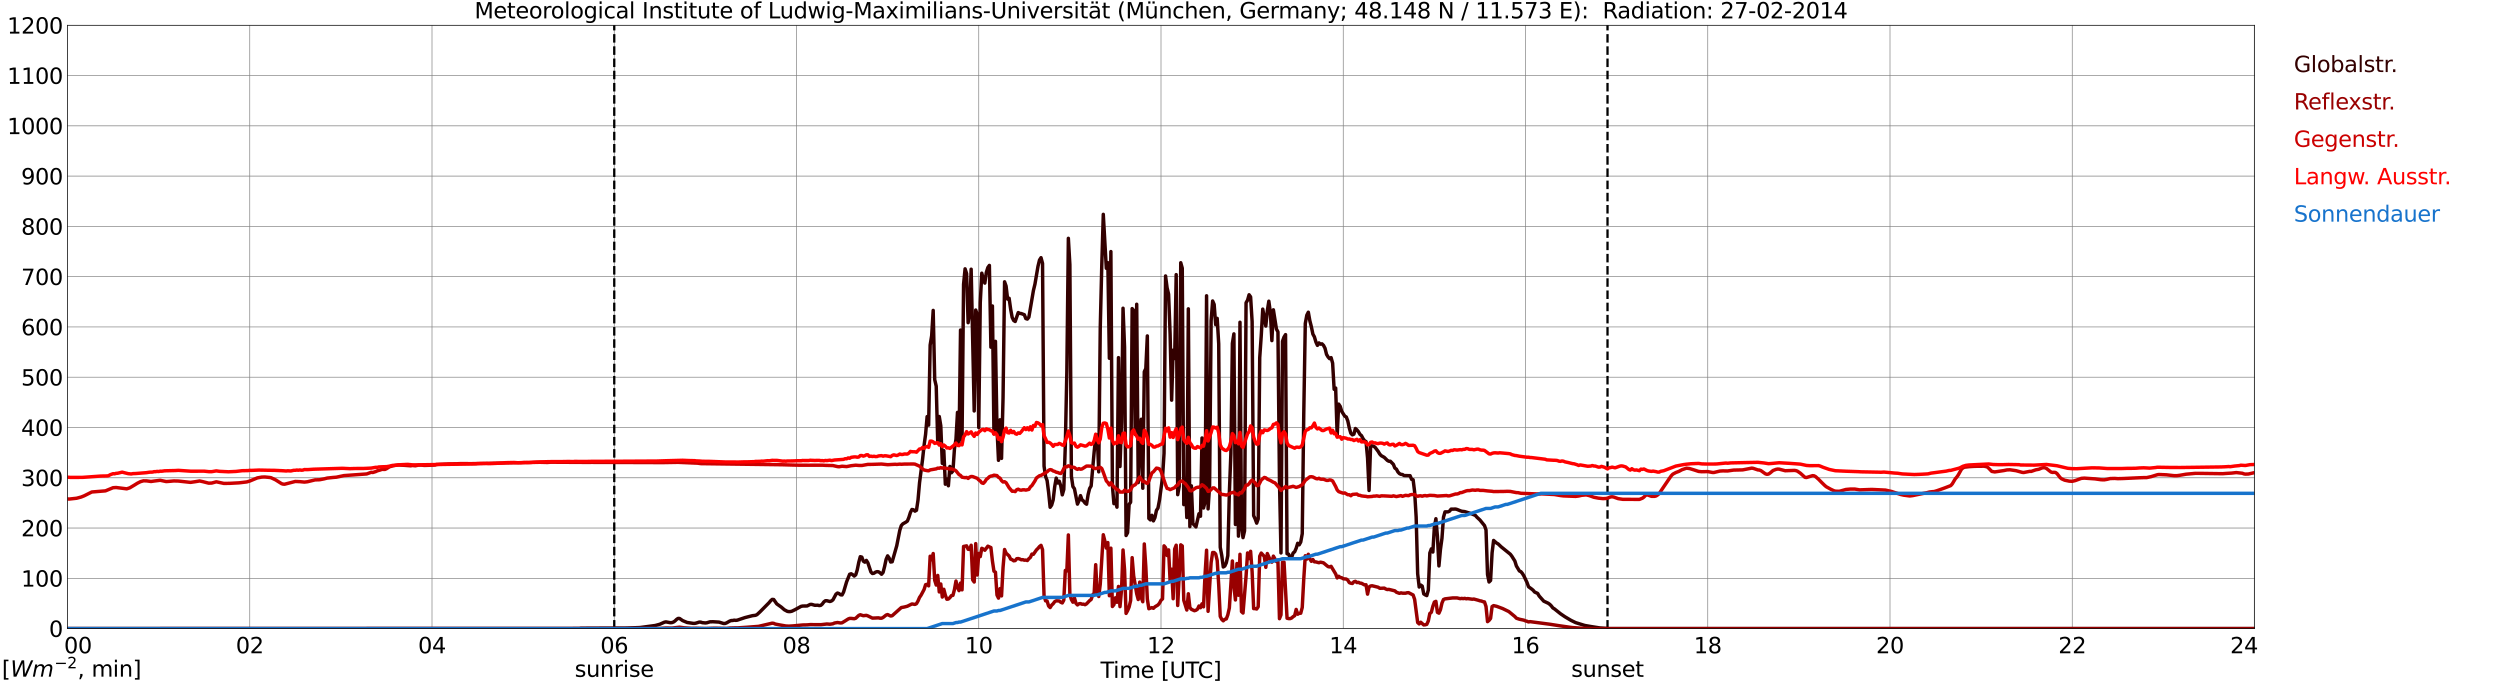 <?xml version="1.0" encoding="utf-8" standalone="no"?>
<!DOCTYPE svg PUBLIC "-//W3C//DTD SVG 1.1//EN"
  "http://www.w3.org/Graphics/SVG/1.1/DTD/svg11.dtd">
<svg xmlns:xlink="http://www.w3.org/1999/xlink" width="1085.4pt" height="296.64pt" viewBox="0 0 1085.4 296.64" xmlns="http://www.w3.org/2000/svg" version="1.1">
 <defs>
  <style type="text/css">*{stroke-linejoin: round; stroke-linecap: butt}</style>
 </defs>
 <g id="figure_1">
  <g id="patch_1">
   <path d="M 0 296.64 
L 1085.4 296.64 
L 1085.4 0 
L 0 0 
z
" style="fill: #ffffff"/>
  </g>
  <g id="axes_1">
   <g id="patch_2">
    <path d="M 29.306 272.909 
L 978.814 272.909 
L 978.814 10.976 
L 29.306 10.976 
z
" style="fill: #ffffff"/>
   </g>
   <g id="patch_3">
    <path d="M 978.814 272.909 
L 978.814 272.909 
L 978.814 10.976 
L 978.814 10.976 
z
" clip-path="url(#p9c08c3910f)" style="fill: #d3d3d3; opacity: 0.25; stroke: #d3d3d3; stroke-linejoin: miter"/>
   </g>
   <g id="matplotlib.axis_1">
    <g id="xtick_1">
     <g id="line2d_1">
      <path d="M 29.306 272.909 
L 29.306 10.976 
" clip-path="url(#p9c08c3910f)" style="fill: none; stroke: #808080; stroke-width: 0.3; stroke-linecap: square"/>
     </g>
     <g id="line2d_2"/>
     <g id="text_1">
      <!--    00 -->
      <g transform="translate(18.733 283.627) scale(0.095 -0.095)">
       <defs>
        <path id="DejaVuSans-20" transform="scale(0.016)"/>
        <path id="DejaVuSans-30" d="M 2034 4250 
Q 1547 4250 1301 3770 
Q 1056 3291 1056 2328 
Q 1056 1369 1301 889 
Q 1547 409 2034 409 
Q 2525 409 2770 889 
Q 3016 1369 3016 2328 
Q 3016 3291 2770 3770 
Q 2525 4250 2034 4250 
z
M 2034 4750 
Q 2819 4750 3233 4129 
Q 3647 3509 3647 2328 
Q 3647 1150 3233 529 
Q 2819 -91 2034 -91 
Q 1250 -91 836 529 
Q 422 1150 422 2328 
Q 422 3509 836 4129 
Q 1250 4750 2034 4750 
z
" transform="scale(0.016)"/>
       </defs>
       <use xlink:href="#DejaVuSans-20"/>
       <use xlink:href="#DejaVuSans-20" transform="translate(31.787 0)"/>
       <use xlink:href="#DejaVuSans-20" transform="translate(63.574 0)"/>
       <use xlink:href="#DejaVuSans-30" transform="translate(95.361 0)"/>
       <use xlink:href="#DejaVuSans-30" transform="translate(158.984 0)"/>
      </g>
     </g>
    </g>
    <g id="xtick_2">
     <g id="line2d_3">
      <path d="M 108.431 272.909 
L 108.431 10.976 
" clip-path="url(#p9c08c3910f)" style="fill: none; stroke: #808080; stroke-width: 0.3; stroke-linecap: square"/>
     </g>
     <g id="line2d_4"/>
     <g id="text_2">
      <!-- 02 -->
      <g transform="translate(102.387 283.627) scale(0.095 -0.095)">
       <defs>
        <path id="DejaVuSans-32" d="M 1228 531 
L 3431 531 
L 3431 0 
L 469 0 
L 469 531 
Q 828 903 1448 1529 
Q 2069 2156 2228 2338 
Q 2531 2678 2651 2914 
Q 2772 3150 2772 3378 
Q 2772 3750 2511 3984 
Q 2250 4219 1831 4219 
Q 1534 4219 1204 4116 
Q 875 4013 500 3803 
L 500 4441 
Q 881 4594 1212 4672 
Q 1544 4750 1819 4750 
Q 2544 4750 2975 4387 
Q 3406 4025 3406 3419 
Q 3406 3131 3298 2873 
Q 3191 2616 2906 2266 
Q 2828 2175 2409 1742 
Q 1991 1309 1228 531 
z
" transform="scale(0.016)"/>
       </defs>
       <use xlink:href="#DejaVuSans-30"/>
       <use xlink:href="#DejaVuSans-32" transform="translate(63.623 0)"/>
      </g>
     </g>
    </g>
    <g id="xtick_3">
     <g id="line2d_5">
      <path d="M 187.557 272.909 
L 187.557 10.976 
" clip-path="url(#p9c08c3910f)" style="fill: none; stroke: #808080; stroke-width: 0.3; stroke-linecap: square"/>
     </g>
     <g id="line2d_6"/>
     <g id="text_3">
      <!-- 04 -->
      <g transform="translate(181.513 283.627) scale(0.095 -0.095)">
       <defs>
        <path id="DejaVuSans-34" d="M 2419 4116 
L 825 1625 
L 2419 1625 
L 2419 4116 
z
M 2253 4666 
L 3047 4666 
L 3047 1625 
L 3713 1625 
L 3713 1100 
L 3047 1100 
L 3047 0 
L 2419 0 
L 2419 1100 
L 313 1100 
L 313 1709 
L 2253 4666 
z
" transform="scale(0.016)"/>
       </defs>
       <use xlink:href="#DejaVuSans-30"/>
       <use xlink:href="#DejaVuSans-34" transform="translate(63.623 0)"/>
      </g>
     </g>
    </g>
    <g id="xtick_4">
     <g id="line2d_7">
      <path d="M 266.683 272.909 
L 266.683 10.976 
" clip-path="url(#p9c08c3910f)" style="fill: none; stroke: #808080; stroke-width: 0.3; stroke-linecap: square"/>
     </g>
     <g id="line2d_8"/>
     <g id="text_4">
      <!-- 06 -->
      <g transform="translate(260.638 283.627) scale(0.095 -0.095)">
       <defs>
        <path id="DejaVuSans-36" d="M 2113 2584 
Q 1688 2584 1439 2293 
Q 1191 2003 1191 1497 
Q 1191 994 1439 701 
Q 1688 409 2113 409 
Q 2538 409 2786 701 
Q 3034 994 3034 1497 
Q 3034 2003 2786 2293 
Q 2538 2584 2113 2584 
z
M 3366 4563 
L 3366 3988 
Q 3128 4100 2886 4159 
Q 2644 4219 2406 4219 
Q 1781 4219 1451 3797 
Q 1122 3375 1075 2522 
Q 1259 2794 1537 2939 
Q 1816 3084 2150 3084 
Q 2853 3084 3261 2657 
Q 3669 2231 3669 1497 
Q 3669 778 3244 343 
Q 2819 -91 2113 -91 
Q 1303 -91 875 529 
Q 447 1150 447 2328 
Q 447 3434 972 4092 
Q 1497 4750 2381 4750 
Q 2619 4750 2861 4703 
Q 3103 4656 3366 4563 
z
" transform="scale(0.016)"/>
       </defs>
       <use xlink:href="#DejaVuSans-30"/>
       <use xlink:href="#DejaVuSans-36" transform="translate(63.623 0)"/>
      </g>
     </g>
    </g>
    <g id="xtick_5">
     <g id="line2d_9">
      <path d="M 345.808 272.909 
L 345.808 10.976 
" clip-path="url(#p9c08c3910f)" style="fill: none; stroke: #808080; stroke-width: 0.3; stroke-linecap: square"/>
     </g>
     <g id="line2d_10"/>
     <g id="text_5">
      <!-- 08 -->
      <g transform="translate(339.764 283.627) scale(0.095 -0.095)">
       <defs>
        <path id="DejaVuSans-38" d="M 2034 2216 
Q 1584 2216 1326 1975 
Q 1069 1734 1069 1313 
Q 1069 891 1326 650 
Q 1584 409 2034 409 
Q 2484 409 2743 651 
Q 3003 894 3003 1313 
Q 3003 1734 2745 1975 
Q 2488 2216 2034 2216 
z
M 1403 2484 
Q 997 2584 770 2862 
Q 544 3141 544 3541 
Q 544 4100 942 4425 
Q 1341 4750 2034 4750 
Q 2731 4750 3128 4425 
Q 3525 4100 3525 3541 
Q 3525 3141 3298 2862 
Q 3072 2584 2669 2484 
Q 3125 2378 3379 2068 
Q 3634 1759 3634 1313 
Q 3634 634 3220 271 
Q 2806 -91 2034 -91 
Q 1263 -91 848 271 
Q 434 634 434 1313 
Q 434 1759 690 2068 
Q 947 2378 1403 2484 
z
M 1172 3481 
Q 1172 3119 1398 2916 
Q 1625 2713 2034 2713 
Q 2441 2713 2670 2916 
Q 2900 3119 2900 3481 
Q 2900 3844 2670 4047 
Q 2441 4250 2034 4250 
Q 1625 4250 1398 4047 
Q 1172 3844 1172 3481 
z
" transform="scale(0.016)"/>
       </defs>
       <use xlink:href="#DejaVuSans-30"/>
       <use xlink:href="#DejaVuSans-38" transform="translate(63.623 0)"/>
      </g>
     </g>
    </g>
    <g id="xtick_6">
     <g id="line2d_11">
      <path d="M 424.934 272.909 
L 424.934 10.976 
" clip-path="url(#p9c08c3910f)" style="fill: none; stroke: #808080; stroke-width: 0.3; stroke-linecap: square"/>
     </g>
     <g id="line2d_12"/>
     <g id="text_6">
      <!-- 10 -->
      <g transform="translate(418.89 283.627) scale(0.095 -0.095)">
       <defs>
        <path id="DejaVuSans-31" d="M 794 531 
L 1825 531 
L 1825 4091 
L 703 3866 
L 703 4441 
L 1819 4666 
L 2450 4666 
L 2450 531 
L 3481 531 
L 3481 0 
L 794 0 
L 794 531 
z
" transform="scale(0.016)"/>
       </defs>
       <use xlink:href="#DejaVuSans-31"/>
       <use xlink:href="#DejaVuSans-30" transform="translate(63.623 0)"/>
      </g>
     </g>
    </g>
    <g id="xtick_7">
     <g id="line2d_13">
      <path d="M 504.06 272.909 
L 504.06 10.976 
" clip-path="url(#p9c08c3910f)" style="fill: none; stroke: #808080; stroke-width: 0.3; stroke-linecap: square"/>
     </g>
     <g id="line2d_14"/>
     <g id="text_7">
      <!-- 12 -->
      <g transform="translate(498.015 283.627) scale(0.095 -0.095)">
       <use xlink:href="#DejaVuSans-31"/>
       <use xlink:href="#DejaVuSans-32" transform="translate(63.623 0)"/>
      </g>
     </g>
    </g>
    <g id="xtick_8">
     <g id="line2d_15">
      <path d="M 583.185 272.909 
L 583.185 10.976 
" clip-path="url(#p9c08c3910f)" style="fill: none; stroke: #808080; stroke-width: 0.3; stroke-linecap: square"/>
     </g>
     <g id="line2d_16"/>
     <g id="text_8">
      <!-- 14 -->
      <g transform="translate(577.141 283.627) scale(0.095 -0.095)">
       <use xlink:href="#DejaVuSans-31"/>
       <use xlink:href="#DejaVuSans-34" transform="translate(63.623 0)"/>
      </g>
     </g>
    </g>
    <g id="xtick_9">
     <g id="line2d_17">
      <path d="M 662.311 272.909 
L 662.311 10.976 
" clip-path="url(#p9c08c3910f)" style="fill: none; stroke: #808080; stroke-width: 0.3; stroke-linecap: square"/>
     </g>
     <g id="line2d_18"/>
     <g id="text_9">
      <!-- 16 -->
      <g transform="translate(656.267 283.627) scale(0.095 -0.095)">
       <use xlink:href="#DejaVuSans-31"/>
       <use xlink:href="#DejaVuSans-36" transform="translate(63.623 0)"/>
      </g>
     </g>
    </g>
    <g id="xtick_10">
     <g id="line2d_19">
      <path d="M 741.437 272.909 
L 741.437 10.976 
" clip-path="url(#p9c08c3910f)" style="fill: none; stroke: #808080; stroke-width: 0.3; stroke-linecap: square"/>
     </g>
     <g id="line2d_20"/>
     <g id="text_10">
      <!-- 18 -->
      <g transform="translate(735.392 283.627) scale(0.095 -0.095)">
       <use xlink:href="#DejaVuSans-31"/>
       <use xlink:href="#DejaVuSans-38" transform="translate(63.623 0)"/>
      </g>
     </g>
    </g>
    <g id="xtick_11">
     <g id="line2d_21">
      <path d="M 820.562 272.909 
L 820.562 10.976 
" clip-path="url(#p9c08c3910f)" style="fill: none; stroke: #808080; stroke-width: 0.3; stroke-linecap: square"/>
     </g>
     <g id="line2d_22"/>
     <g id="text_11">
      <!-- 20 -->
      <g transform="translate(814.518 283.627) scale(0.095 -0.095)">
       <use xlink:href="#DejaVuSans-32"/>
       <use xlink:href="#DejaVuSans-30" transform="translate(63.623 0)"/>
      </g>
     </g>
    </g>
    <g id="xtick_12">
     <g id="line2d_23">
      <path d="M 899.688 272.909 
L 899.688 10.976 
" clip-path="url(#p9c08c3910f)" style="fill: none; stroke: #808080; stroke-width: 0.3; stroke-linecap: square"/>
     </g>
     <g id="line2d_24"/>
     <g id="text_12">
      <!-- 22 -->
      <g transform="translate(893.644 283.627) scale(0.095 -0.095)">
       <use xlink:href="#DejaVuSans-32"/>
       <use xlink:href="#DejaVuSans-32" transform="translate(63.623 0)"/>
      </g>
     </g>
    </g>
    <g id="xtick_13">
     <g id="line2d_25">
      <path d="M 978.814 272.909 
L 978.814 10.976 
" clip-path="url(#p9c08c3910f)" style="fill: none; stroke: #808080; stroke-width: 0.3; stroke-linecap: square"/>
     </g>
     <g id="line2d_26"/>
     <g id="text_13">
      <!-- 24    -->
      <g transform="translate(968.241 283.627) scale(0.095 -0.095)">
       <use xlink:href="#DejaVuSans-32"/>
       <use xlink:href="#DejaVuSans-34" transform="translate(63.623 0)"/>
       <use xlink:href="#DejaVuSans-20" transform="translate(127.246 0)"/>
       <use xlink:href="#DejaVuSans-20" transform="translate(159.033 0)"/>
       <use xlink:href="#DejaVuSans-20" transform="translate(190.82 0)"/>
      </g>
     </g>
    </g>
    <g id="text_14">
     <!-- Time [UTC] -->
     <g transform="translate(477.806 294.322) scale(0.095 -0.095)">
      <defs>
       <path id="DejaVuSans-54" d="M -19 4666 
L 3928 4666 
L 3928 4134 
L 2272 4134 
L 2272 0 
L 1638 0 
L 1638 4134 
L -19 4134 
L -19 4666 
z
" transform="scale(0.016)"/>
       <path id="DejaVuSans-69" d="M 603 3500 
L 1178 3500 
L 1178 0 
L 603 0 
L 603 3500 
z
M 603 4863 
L 1178 4863 
L 1178 4134 
L 603 4134 
L 603 4863 
z
" transform="scale(0.016)"/>
       <path id="DejaVuSans-6d" d="M 3328 2828 
Q 3544 3216 3844 3400 
Q 4144 3584 4550 3584 
Q 5097 3584 5394 3201 
Q 5691 2819 5691 2113 
L 5691 0 
L 5113 0 
L 5113 2094 
Q 5113 2597 4934 2840 
Q 4756 3084 4391 3084 
Q 3944 3084 3684 2787 
Q 3425 2491 3425 1978 
L 3425 0 
L 2847 0 
L 2847 2094 
Q 2847 2600 2669 2842 
Q 2491 3084 2119 3084 
Q 1678 3084 1418 2786 
Q 1159 2488 1159 1978 
L 1159 0 
L 581 0 
L 581 3500 
L 1159 3500 
L 1159 2956 
Q 1356 3278 1631 3431 
Q 1906 3584 2284 3584 
Q 2666 3584 2933 3390 
Q 3200 3197 3328 2828 
z
" transform="scale(0.016)"/>
       <path id="DejaVuSans-65" d="M 3597 1894 
L 3597 1613 
L 953 1613 
Q 991 1019 1311 708 
Q 1631 397 2203 397 
Q 2534 397 2845 478 
Q 3156 559 3463 722 
L 3463 178 
Q 3153 47 2828 -22 
Q 2503 -91 2169 -91 
Q 1331 -91 842 396 
Q 353 884 353 1716 
Q 353 2575 817 3079 
Q 1281 3584 2069 3584 
Q 2775 3584 3186 3129 
Q 3597 2675 3597 1894 
z
M 3022 2063 
Q 3016 2534 2758 2815 
Q 2500 3097 2075 3097 
Q 1594 3097 1305 2825 
Q 1016 2553 972 2059 
L 3022 2063 
z
" transform="scale(0.016)"/>
       <path id="DejaVuSans-5b" d="M 550 4863 
L 1875 4863 
L 1875 4416 
L 1125 4416 
L 1125 -397 
L 1875 -397 
L 1875 -844 
L 550 -844 
L 550 4863 
z
" transform="scale(0.016)"/>
       <path id="DejaVuSans-55" d="M 556 4666 
L 1191 4666 
L 1191 1831 
Q 1191 1081 1462 751 
Q 1734 422 2344 422 
Q 2950 422 3222 751 
Q 3494 1081 3494 1831 
L 3494 4666 
L 4128 4666 
L 4128 1753 
Q 4128 841 3676 375 
Q 3225 -91 2344 -91 
Q 1459 -91 1007 375 
Q 556 841 556 1753 
L 556 4666 
z
" transform="scale(0.016)"/>
       <path id="DejaVuSans-43" d="M 4122 4306 
L 4122 3641 
Q 3803 3938 3442 4084 
Q 3081 4231 2675 4231 
Q 1875 4231 1450 3742 
Q 1025 3253 1025 2328 
Q 1025 1406 1450 917 
Q 1875 428 2675 428 
Q 3081 428 3442 575 
Q 3803 722 4122 1019 
L 4122 359 
Q 3791 134 3420 21 
Q 3050 -91 2638 -91 
Q 1578 -91 968 557 
Q 359 1206 359 2328 
Q 359 3453 968 4101 
Q 1578 4750 2638 4750 
Q 3056 4750 3426 4639 
Q 3797 4528 4122 4306 
z
" transform="scale(0.016)"/>
       <path id="DejaVuSans-5d" d="M 1947 4863 
L 1947 -844 
L 622 -844 
L 622 -397 
L 1369 -397 
L 1369 4416 
L 622 4416 
L 622 4863 
L 1947 4863 
z
" transform="scale(0.016)"/>
      </defs>
      <use xlink:href="#DejaVuSans-54"/>
      <use xlink:href="#DejaVuSans-69" transform="translate(57.959 0)"/>
      <use xlink:href="#DejaVuSans-6d" transform="translate(85.742 0)"/>
      <use xlink:href="#DejaVuSans-65" transform="translate(183.154 0)"/>
      <use xlink:href="#DejaVuSans-20" transform="translate(244.678 0)"/>
      <use xlink:href="#DejaVuSans-5b" transform="translate(276.465 0)"/>
      <use xlink:href="#DejaVuSans-55" transform="translate(315.479 0)"/>
      <use xlink:href="#DejaVuSans-54" transform="translate(388.672 0)"/>
      <use xlink:href="#DejaVuSans-43" transform="translate(443.881 0)"/>
      <use xlink:href="#DejaVuSans-5d" transform="translate(513.705 0)"/>
     </g>
    </g>
   </g>
   <g id="matplotlib.axis_2">
    <g id="ytick_1">
     <g id="line2d_27">
      <path d="M 29.306 272.909 
L 978.814 272.909 
" clip-path="url(#p9c08c3910f)" style="fill: none; stroke: #808080; stroke-width: 0.3; stroke-linecap: square"/>
     </g>
     <g id="line2d_28"/>
     <g id="text_15">
      <!-- 0 -->
      <g transform="translate(21.261 276.518) scale(0.095 -0.095)">
       <use xlink:href="#DejaVuSans-30"/>
      </g>
     </g>
    </g>
    <g id="ytick_2">
     <g id="line2d_29">
      <path d="M 29.306 251.081 
L 978.814 251.081 
" clip-path="url(#p9c08c3910f)" style="fill: none; stroke: #808080; stroke-width: 0.3; stroke-linecap: square"/>
     </g>
     <g id="line2d_30"/>
     <g id="text_16">
      <!-- 100 -->
      <g transform="translate(9.173 254.69) scale(0.095 -0.095)">
       <use xlink:href="#DejaVuSans-31"/>
       <use xlink:href="#DejaVuSans-30" transform="translate(63.623 0)"/>
       <use xlink:href="#DejaVuSans-30" transform="translate(127.246 0)"/>
      </g>
     </g>
    </g>
    <g id="ytick_3">
     <g id="line2d_31">
      <path d="M 29.306 229.253 
L 978.814 229.253 
" clip-path="url(#p9c08c3910f)" style="fill: none; stroke: #808080; stroke-width: 0.3; stroke-linecap: square"/>
     </g>
     <g id="line2d_32"/>
     <g id="text_17">
      <!-- 200 -->
      <g transform="translate(9.173 232.863) scale(0.095 -0.095)">
       <use xlink:href="#DejaVuSans-32"/>
       <use xlink:href="#DejaVuSans-30" transform="translate(63.623 0)"/>
       <use xlink:href="#DejaVuSans-30" transform="translate(127.246 0)"/>
      </g>
     </g>
    </g>
    <g id="ytick_4">
     <g id="line2d_33">
      <path d="M 29.306 207.426 
L 978.814 207.426 
" clip-path="url(#p9c08c3910f)" style="fill: none; stroke: #808080; stroke-width: 0.3; stroke-linecap: square"/>
     </g>
     <g id="line2d_34"/>
     <g id="text_18">
      <!-- 300 -->
      <g transform="translate(9.173 211.035) scale(0.095 -0.095)">
       <defs>
        <path id="DejaVuSans-33" d="M 2597 2516 
Q 3050 2419 3304 2112 
Q 3559 1806 3559 1356 
Q 3559 666 3084 287 
Q 2609 -91 1734 -91 
Q 1441 -91 1130 -33 
Q 819 25 488 141 
L 488 750 
Q 750 597 1062 519 
Q 1375 441 1716 441 
Q 2309 441 2620 675 
Q 2931 909 2931 1356 
Q 2931 1769 2642 2001 
Q 2353 2234 1838 2234 
L 1294 2234 
L 1294 2753 
L 1863 2753 
Q 2328 2753 2575 2939 
Q 2822 3125 2822 3475 
Q 2822 3834 2567 4026 
Q 2313 4219 1838 4219 
Q 1578 4219 1281 4162 
Q 984 4106 628 3988 
L 628 4550 
Q 988 4650 1302 4700 
Q 1616 4750 1894 4750 
Q 2613 4750 3031 4423 
Q 3450 4097 3450 3541 
Q 3450 3153 3228 2886 
Q 3006 2619 2597 2516 
z
" transform="scale(0.016)"/>
       </defs>
       <use xlink:href="#DejaVuSans-33"/>
       <use xlink:href="#DejaVuSans-30" transform="translate(63.623 0)"/>
       <use xlink:href="#DejaVuSans-30" transform="translate(127.246 0)"/>
      </g>
     </g>
    </g>
    <g id="ytick_5">
     <g id="line2d_35">
      <path d="M 29.306 185.598 
L 978.814 185.598 
" clip-path="url(#p9c08c3910f)" style="fill: none; stroke: #808080; stroke-width: 0.3; stroke-linecap: square"/>
     </g>
     <g id="line2d_36"/>
     <g id="text_19">
      <!-- 400 -->
      <g transform="translate(9.173 189.207) scale(0.095 -0.095)">
       <use xlink:href="#DejaVuSans-34"/>
       <use xlink:href="#DejaVuSans-30" transform="translate(63.623 0)"/>
       <use xlink:href="#DejaVuSans-30" transform="translate(127.246 0)"/>
      </g>
     </g>
    </g>
    <g id="ytick_6">
     <g id="line2d_37">
      <path d="M 29.306 163.77 
L 978.814 163.77 
" clip-path="url(#p9c08c3910f)" style="fill: none; stroke: #808080; stroke-width: 0.3; stroke-linecap: square"/>
     </g>
     <g id="line2d_38"/>
     <g id="text_20">
      <!-- 500 -->
      <g transform="translate(9.173 167.379) scale(0.095 -0.095)">
       <defs>
        <path id="DejaVuSans-35" d="M 691 4666 
L 3169 4666 
L 3169 4134 
L 1269 4134 
L 1269 2991 
Q 1406 3038 1543 3061 
Q 1681 3084 1819 3084 
Q 2600 3084 3056 2656 
Q 3513 2228 3513 1497 
Q 3513 744 3044 326 
Q 2575 -91 1722 -91 
Q 1428 -91 1123 -41 
Q 819 9 494 109 
L 494 744 
Q 775 591 1075 516 
Q 1375 441 1709 441 
Q 2250 441 2565 725 
Q 2881 1009 2881 1497 
Q 2881 1984 2565 2268 
Q 2250 2553 1709 2553 
Q 1456 2553 1204 2497 
Q 953 2441 691 2322 
L 691 4666 
z
" transform="scale(0.016)"/>
       </defs>
       <use xlink:href="#DejaVuSans-35"/>
       <use xlink:href="#DejaVuSans-30" transform="translate(63.623 0)"/>
       <use xlink:href="#DejaVuSans-30" transform="translate(127.246 0)"/>
      </g>
     </g>
    </g>
    <g id="ytick_7">
     <g id="line2d_39">
      <path d="M 29.306 141.942 
L 978.814 141.942 
" clip-path="url(#p9c08c3910f)" style="fill: none; stroke: #808080; stroke-width: 0.3; stroke-linecap: square"/>
     </g>
     <g id="line2d_40"/>
     <g id="text_21">
      <!-- 600 -->
      <g transform="translate(9.173 145.551) scale(0.095 -0.095)">
       <use xlink:href="#DejaVuSans-36"/>
       <use xlink:href="#DejaVuSans-30" transform="translate(63.623 0)"/>
       <use xlink:href="#DejaVuSans-30" transform="translate(127.246 0)"/>
      </g>
     </g>
    </g>
    <g id="ytick_8">
     <g id="line2d_41">
      <path d="M 29.306 120.114 
L 978.814 120.114 
" clip-path="url(#p9c08c3910f)" style="fill: none; stroke: #808080; stroke-width: 0.3; stroke-linecap: square"/>
     </g>
     <g id="line2d_42"/>
     <g id="text_22">
      <!-- 700 -->
      <g transform="translate(9.173 123.724) scale(0.095 -0.095)">
       <defs>
        <path id="DejaVuSans-37" d="M 525 4666 
L 3525 4666 
L 3525 4397 
L 1831 0 
L 1172 0 
L 2766 4134 
L 525 4134 
L 525 4666 
z
" transform="scale(0.016)"/>
       </defs>
       <use xlink:href="#DejaVuSans-37"/>
       <use xlink:href="#DejaVuSans-30" transform="translate(63.623 0)"/>
       <use xlink:href="#DejaVuSans-30" transform="translate(127.246 0)"/>
      </g>
     </g>
    </g>
    <g id="ytick_9">
     <g id="line2d_43">
      <path d="M 29.306 98.287 
L 978.814 98.287 
" clip-path="url(#p9c08c3910f)" style="fill: none; stroke: #808080; stroke-width: 0.3; stroke-linecap: square"/>
     </g>
     <g id="line2d_44"/>
     <g id="text_23">
      <!-- 800 -->
      <g transform="translate(9.173 101.896) scale(0.095 -0.095)">
       <use xlink:href="#DejaVuSans-38"/>
       <use xlink:href="#DejaVuSans-30" transform="translate(63.623 0)"/>
       <use xlink:href="#DejaVuSans-30" transform="translate(127.246 0)"/>
      </g>
     </g>
    </g>
    <g id="ytick_10">
     <g id="line2d_45">
      <path d="M 29.306 76.459 
L 978.814 76.459 
" clip-path="url(#p9c08c3910f)" style="fill: none; stroke: #808080; stroke-width: 0.3; stroke-linecap: square"/>
     </g>
     <g id="line2d_46"/>
     <g id="text_24">
      <!-- 900 -->
      <g transform="translate(9.173 80.068) scale(0.095 -0.095)">
       <defs>
        <path id="DejaVuSans-39" d="M 703 97 
L 703 672 
Q 941 559 1184 500 
Q 1428 441 1663 441 
Q 2288 441 2617 861 
Q 2947 1281 2994 2138 
Q 2813 1869 2534 1725 
Q 2256 1581 1919 1581 
Q 1219 1581 811 2004 
Q 403 2428 403 3163 
Q 403 3881 828 4315 
Q 1253 4750 1959 4750 
Q 2769 4750 3195 4129 
Q 3622 3509 3622 2328 
Q 3622 1225 3098 567 
Q 2575 -91 1691 -91 
Q 1453 -91 1209 -44 
Q 966 3 703 97 
z
M 1959 2075 
Q 2384 2075 2632 2365 
Q 2881 2656 2881 3163 
Q 2881 3666 2632 3958 
Q 2384 4250 1959 4250 
Q 1534 4250 1286 3958 
Q 1038 3666 1038 3163 
Q 1038 2656 1286 2365 
Q 1534 2075 1959 2075 
z
" transform="scale(0.016)"/>
       </defs>
       <use xlink:href="#DejaVuSans-39"/>
       <use xlink:href="#DejaVuSans-30" transform="translate(63.623 0)"/>
       <use xlink:href="#DejaVuSans-30" transform="translate(127.246 0)"/>
      </g>
     </g>
    </g>
    <g id="ytick_11">
     <g id="line2d_47">
      <path d="M 29.306 54.631 
L 978.814 54.631 
" clip-path="url(#p9c08c3910f)" style="fill: none; stroke: #808080; stroke-width: 0.3; stroke-linecap: square"/>
     </g>
     <g id="line2d_48"/>
     <g id="text_25">
      <!-- 1000 -->
      <g transform="translate(3.128 58.24) scale(0.095 -0.095)">
       <use xlink:href="#DejaVuSans-31"/>
       <use xlink:href="#DejaVuSans-30" transform="translate(63.623 0)"/>
       <use xlink:href="#DejaVuSans-30" transform="translate(127.246 0)"/>
       <use xlink:href="#DejaVuSans-30" transform="translate(190.869 0)"/>
      </g>
     </g>
    </g>
    <g id="ytick_12">
     <g id="line2d_49">
      <path d="M 29.306 32.803 
L 978.814 32.803 
" clip-path="url(#p9c08c3910f)" style="fill: none; stroke: #808080; stroke-width: 0.3; stroke-linecap: square"/>
     </g>
     <g id="line2d_50"/>
     <g id="text_26">
      <!-- 1100 -->
      <g transform="translate(3.128 36.413) scale(0.095 -0.095)">
       <use xlink:href="#DejaVuSans-31"/>
       <use xlink:href="#DejaVuSans-31" transform="translate(63.623 0)"/>
       <use xlink:href="#DejaVuSans-30" transform="translate(127.246 0)"/>
       <use xlink:href="#DejaVuSans-30" transform="translate(190.869 0)"/>
      </g>
     </g>
    </g>
    <g id="ytick_13">
     <g id="line2d_51">
      <path d="M 29.306 10.976 
L 978.814 10.976 
" clip-path="url(#p9c08c3910f)" style="fill: none; stroke: #808080; stroke-width: 0.3; stroke-linecap: square"/>
     </g>
     <g id="line2d_52"/>
     <g id="text_27">
      <!-- 1200 -->
      <g transform="translate(3.128 14.585) scale(0.095 -0.095)">
       <use xlink:href="#DejaVuSans-31"/>
       <use xlink:href="#DejaVuSans-32" transform="translate(63.623 0)"/>
       <use xlink:href="#DejaVuSans-30" transform="translate(127.246 0)"/>
       <use xlink:href="#DejaVuSans-30" transform="translate(190.869 0)"/>
      </g>
     </g>
    </g>
   </g>
   <g id="line2d_53">
    <path d="M 266.683 272.909 
L 266.683 10.976 
" clip-path="url(#p9c08c3910f)" style="fill: none; stroke-dasharray: 3.7,1.6; stroke-dashoffset: 0; stroke: #000000"/>
   </g>
   <g id="line2d_54">
    <path d="M 697.918 272.909 
L 697.918 10.976 
" clip-path="url(#p9c08c3910f)" style="fill: none; stroke-dasharray: 3.7,1.6; stroke-dashoffset: 0; stroke: #000000"/>
   </g>
   <g id="line2d_55">
    <path d="M 29.306 272.909 
L 251.517 272.909 
L 252.176 272.791 
L 271.958 272.691 
L 277.892 272.448 
L 284.486 271.564 
L 286.464 271.023 
L 288.442 270.137 
L 289.102 269.997 
L 290.42 270.237 
L 291.08 270.359 
L 291.739 270.298 
L 292.399 270.058 
L 293.058 269.595 
L 293.717 268.951 
L 294.377 268.489 
L 295.036 268.511 
L 296.355 269.434 
L 298.333 270.259 
L 300.971 270.641 
L 301.63 270.641 
L 302.289 270.499 
L 303.608 270.078 
L 304.267 270.117 
L 304.927 270.34 
L 306.246 270.46 
L 306.905 270.379 
L 308.224 269.977 
L 309.543 269.936 
L 312.18 270.097 
L 314.158 270.7 
L 314.818 270.68 
L 315.477 270.418 
L 316.796 269.654 
L 317.455 269.414 
L 318.114 269.395 
L 318.774 269.253 
L 319.433 269.333 
L 320.093 269.253 
L 323.39 268.148 
L 324.708 267.805 
L 326.686 267.303 
L 328.005 267.142 
L 328.665 266.841 
L 329.983 265.616 
L 333.94 261.615 
L 334.599 260.812 
L 335.258 260.229 
L 335.918 260.288 
L 337.236 262.178 
L 339.215 263.586 
L 340.533 264.73 
L 341.852 265.435 
L 342.512 265.535 
L 343.171 265.516 
L 343.83 265.354 
L 345.149 264.71 
L 347.787 263.263 
L 348.446 263.123 
L 350.424 263.082 
L 351.743 262.421 
L 352.402 262.399 
L 353.721 262.781 
L 355.04 262.761 
L 355.699 262.923 
L 356.359 262.822 
L 357.018 262.239 
L 357.677 261.334 
L 358.337 260.812 
L 358.996 260.812 
L 360.315 261.152 
L 360.974 260.932 
L 361.634 260.43 
L 362.952 257.957 
L 363.612 257.474 
L 364.271 257.717 
L 364.93 258.238 
L 365.59 258.299 
L 366.249 257.033 
L 367.568 252.592 
L 368.887 249.315 
L 369.546 249.114 
L 370.206 249.516 
L 370.865 250.099 
L 371.524 249.555 
L 372.184 247.405 
L 372.843 244.149 
L 373.502 241.697 
L 374.162 241.878 
L 374.821 243.647 
L 375.481 244.07 
L 376.14 243.306 
L 376.799 244.349 
L 378.118 248.331 
L 378.777 248.994 
L 379.437 248.872 
L 380.096 248.409 
L 380.756 248.189 
L 381.415 248.25 
L 382.074 248.671 
L 382.734 249.315 
L 383.393 248.532 
L 384.053 245.958 
L 384.712 242.863 
L 385.371 241.335 
L 386.031 242.28 
L 386.69 244.009 
L 387.349 243.889 
L 389.328 236.954 
L 390.646 230.262 
L 391.306 228.19 
L 391.965 227.446 
L 393.284 226.704 
L 393.943 226.241 
L 394.603 224.632 
L 395.262 222.502 
L 395.921 221.197 
L 396.581 221.317 
L 397.24 221.919 
L 397.899 221.537 
L 398.559 217.137 
L 399.218 209.639 
L 400.537 199.469 
L 401.196 193.379 
L 401.856 188.536 
L 402.515 180.876 
L 403.175 184.576 
L 403.834 149.824 
L 404.493 145.745 
L 405.153 134.77 
L 405.812 164.818 
L 406.471 167.673 
L 407.131 192.454 
L 407.79 180.837 
L 408.45 184.836 
L 409.109 201.176 
L 409.768 195.63 
L 410.428 210.222 
L 411.087 207.952 
L 411.746 210.905 
L 412.406 202.523 
L 413.065 205.258 
L 413.725 204.474 
L 414.384 194.846 
L 415.043 190.725 
L 415.703 179.047 
L 416.362 192.655 
L 417.022 143.291 
L 417.681 190.845 
L 418.34 123.413 
L 419 116.72 
L 419.659 118.79 
L 420.318 140.096 
L 420.978 135.593 
L 421.637 116.882 
L 422.956 178.425 
L 423.615 134.608 
L 424.275 136.479 
L 424.934 185.62 
L 425.593 131.332 
L 426.253 118.611 
L 426.912 121.162 
L 427.572 122.911 
L 428.231 118.248 
L 428.89 116.157 
L 429.55 115.234 
L 430.209 150.728 
L 430.869 132.84 
L 431.528 188.313 
L 432.187 148.196 
L 432.847 185.781 
L 433.506 199.851 
L 434.165 182.265 
L 434.825 199.007 
L 435.484 172.575 
L 436.144 122.347 
L 436.803 124.218 
L 437.462 129.865 
L 438.122 129.503 
L 438.781 134.246 
L 439.44 137.784 
L 440.1 139.15 
L 440.759 139.574 
L 442.078 135.715 
L 442.737 136.055 
L 443.397 136.136 
L 444.716 136.638 
L 445.375 138.308 
L 446.034 138.528 
L 446.694 137.703 
L 448.672 126.106 
L 449.331 123.373 
L 450.65 115.635 
L 451.309 112.9 
L 451.969 111.877 
L 452.628 114.348 
L 453.287 202.383 
L 453.947 206.886 
L 454.606 208.613 
L 455.266 213.78 
L 455.925 220.232 
L 456.584 219.287 
L 457.244 217.014 
L 457.903 211.348 
L 458.563 207.57 
L 459.222 209.7 
L 459.881 208.916 
L 460.541 210.946 
L 461.2 214.845 
L 461.859 212.514 
L 462.519 193.318 
L 463.178 161.38 
L 463.838 103.475 
L 464.497 114.891 
L 465.156 206.786 
L 465.816 211.248 
L 466.475 212.191 
L 467.794 218.865 
L 468.453 217.396 
L 469.113 215.185 
L 469.772 217.036 
L 470.431 217.519 
L 471.091 218.422 
L 471.75 218.905 
L 472.409 214.744 
L 473.069 212.09 
L 473.728 210.986 
L 475.047 196.093 
L 475.706 189.701 
L 476.366 188.837 
L 477.025 204.856 
L 477.685 142.287 
L 478.344 115.173 
L 479.003 93.063 
L 480.322 116.48 
L 480.981 114.046 
L 481.641 155.552 
L 482.3 109.222 
L 482.96 210.925 
L 483.619 218.665 
L 484.278 217.377 
L 484.938 220.19 
L 485.597 155.27 
L 486.256 202.545 
L 486.916 183.107 
L 487.575 133.824 
L 488.235 150.708 
L 488.894 232.493 
L 489.553 231.266 
L 490.213 218.986 
L 490.872 218.04 
L 491.532 133.986 
L 492.191 134.77 
L 492.85 188.555 
L 493.51 132.096 
L 494.169 209.519 
L 494.828 193.157 
L 495.488 182.022 
L 496.147 211.97 
L 496.807 161.402 
L 497.466 159.994 
L 498.125 145.845 
L 498.785 225.095 
L 499.444 225.719 
L 500.103 223.729 
L 500.763 226.141 
L 501.422 224.733 
L 502.082 221.598 
L 502.741 220.592 
L 503.4 217.115 
L 504.719 207.369 
L 505.379 196.815 
L 506.038 119.815 
L 506.697 124.921 
L 507.357 127.754 
L 508.016 145.14 
L 508.675 173.741 
L 509.335 152.035 
L 509.994 155.652 
L 510.654 119.233 
L 511.313 214.764 
L 511.972 211.147 
L 512.632 114.068 
L 513.291 116.439 
L 513.95 219.086 
L 514.61 207.729 
L 515.269 224.693 
L 515.929 134.086 
L 516.588 228.633 
L 517.247 210.925 
L 517.907 227.326 
L 519.226 228.753 
L 520.544 223.045 
L 521.204 224.13 
L 521.863 190.162 
L 522.522 220.553 
L 523.182 217.96 
L 523.841 128.418 
L 524.501 220.935 
L 525.16 210.724 
L 525.819 139.271 
L 526.479 130.668 
L 527.138 132.177 
L 527.797 140.94 
L 528.457 138.227 
L 529.116 149.3 
L 529.776 237.598 
L 530.435 241.154 
L 531.094 246.159 
L 531.754 245.757 
L 532.413 244.33 
L 533.073 241.235 
L 533.732 213.98 
L 534.391 196.977 
L 535.051 149.08 
L 535.71 144.959 
L 536.369 227.708 
L 537.029 193.279 
L 537.688 232.774 
L 538.348 139.914 
L 539.007 228.834 
L 539.666 233.416 
L 540.326 230.482 
L 540.985 131.454 
L 541.644 130.328 
L 542.304 127.977 
L 542.963 128.9 
L 543.623 139.653 
L 544.282 223.868 
L 544.941 225.296 
L 545.601 227.125 
L 546.26 225.276 
L 546.919 155.29 
L 547.579 145.784 
L 548.238 134.206 
L 549.557 141.562 
L 550.216 134.97 
L 550.876 130.769 
L 551.535 135.573 
L 552.195 147.875 
L 552.854 134.508 
L 554.173 142.87 
L 554.832 144.094 
L 555.491 208.816 
L 556.151 240.069 
L 556.81 148.176 
L 557.47 146.347 
L 558.129 145.282 
L 558.788 240.412 
L 559.448 240.593 
L 560.107 242.119 
L 560.766 241.999 
L 561.426 240.069 
L 562.085 239.567 
L 562.745 238.039 
L 563.404 235.869 
L 564.063 236.533 
L 564.723 235.345 
L 565.382 231.709 
L 566.042 179.63 
L 566.701 140.458 
L 567.36 136.861 
L 568.02 135.553 
L 568.679 139.231 
L 569.338 141.844 
L 569.998 145.04 
L 570.657 146.247 
L 571.317 148.497 
L 571.976 149.944 
L 572.635 148.879 
L 573.295 149.423 
L 573.954 149.281 
L 574.613 149.944 
L 575.273 151.21 
L 575.932 153.865 
L 576.592 154.969 
L 577.251 155.713 
L 577.91 155.27 
L 578.57 157.663 
L 579.229 169.017 
L 579.889 168.476 
L 580.548 189.219 
L 581.207 175.45 
L 581.867 176.454 
L 582.526 178.606 
L 583.845 180.676 
L 584.504 181.038 
L 585.164 182.786 
L 585.823 185.862 
L 586.482 188.132 
L 587.142 188.796 
L 587.801 188.494 
L 588.46 186.043 
L 589.12 186.626 
L 589.779 187.429 
L 590.439 188.575 
L 591.098 189.138 
L 591.757 190.404 
L 592.417 191.328 
L 593.076 191.731 
L 593.736 198.845 
L 594.395 212.935 
L 595.054 193.58 
L 595.714 193.58 
L 596.373 193.72 
L 597.032 194.222 
L 598.351 195.992 
L 599.011 197.097 
L 599.67 197.821 
L 600.989 198.563 
L 602.307 199.871 
L 602.967 200.253 
L 603.626 200.253 
L 604.945 201.6 
L 605.604 203.228 
L 606.264 203.669 
L 606.923 204.915 
L 607.582 205.618 
L 608.242 205.941 
L 608.901 206.022 
L 609.561 206.463 
L 612.198 206.524 
L 612.858 208.111 
L 613.517 208.272 
L 614.176 213.559 
L 614.836 224.493 
L 615.495 249.114 
L 616.154 254.862 
L 616.814 253.997 
L 617.473 254.46 
L 618.133 257.837 
L 618.792 258.28 
L 619.451 258.581 
L 620.111 256.208 
L 620.77 240.089 
L 621.429 238.301 
L 622.089 239.667 
L 622.748 228.834 
L 623.408 225.215 
L 624.067 232.794 
L 624.726 245.696 
L 625.386 238.521 
L 626.045 233.678 
L 626.705 224.552 
L 627.364 222.242 
L 628.683 222.22 
L 629.342 221.919 
L 630.001 221.055 
L 631.98 221.015 
L 632.639 221.197 
L 633.958 221.738 
L 634.617 221.961 
L 635.936 222.12 
L 638.573 222.945 
L 640.552 223.768 
L 641.211 224.532 
L 642.53 225.759 
L 644.508 228.19 
L 645.167 230.081 
L 645.827 249.455 
L 646.486 252.672 
L 647.145 252.009 
L 647.805 239.988 
L 648.464 234.643 
L 649.783 235.789 
L 650.442 236.151 
L 651.761 237.417 
L 655.717 240.612 
L 656.377 241.477 
L 657.695 243.588 
L 658.355 245.718 
L 659.674 247.907 
L 660.333 248.209 
L 660.992 249.014 
L 661.652 250.118 
L 662.97 252.912 
L 663.63 254.742 
L 664.949 255.706 
L 665.608 256.25 
L 666.267 257.033 
L 667.586 257.636 
L 668.246 258.762 
L 670.224 260.993 
L 672.202 261.916 
L 672.861 262.399 
L 673.521 263.062 
L 674.18 263.927 
L 674.839 264.328 
L 677.477 266.439 
L 679.455 267.786 
L 682.092 269.353 
L 684.071 270.318 
L 688.027 271.545 
L 690.664 272.007 
L 694.621 272.629 
L 698.577 272.909 
L 978.154 272.909 
L 978.154 272.909 
" clip-path="url(#p9c08c3910f)" style="fill: none; stroke: #330000; stroke-width: 1.5; stroke-linecap: square"/>
   </g>
   <g id="line2d_56">
    <path d="M 29.306 272.909 
L 286.464 272.826 
L 289.102 272.645 
L 291.739 272.684 
L 295.036 272.304 
L 297.014 272.564 
L 300.311 272.787 
L 302.289 272.745 
L 304.927 272.826 
L 306.246 272.865 
L 310.202 272.725 
L 315.477 272.826 
L 316.796 272.664 
L 318.774 272.605 
L 320.093 272.605 
L 324.049 272.343 
L 329.324 271.942 
L 335.258 270.554 
L 335.918 270.634 
L 336.577 270.936 
L 338.555 271.318 
L 341.193 271.78 
L 342.512 271.841 
L 344.49 271.721 
L 348.446 271.339 
L 350.424 271.298 
L 351.743 271.178 
L 356.359 271.217 
L 358.996 270.916 
L 360.315 271.016 
L 361.634 270.816 
L 362.293 270.495 
L 363.612 270.274 
L 364.93 270.475 
L 365.59 270.394 
L 366.909 269.589 
L 368.227 268.746 
L 368.887 268.484 
L 369.546 268.484 
L 370.865 268.624 
L 371.524 268.423 
L 372.843 267.177 
L 373.502 266.897 
L 374.821 267.319 
L 376.14 267.157 
L 376.799 267.399 
L 378.777 268.364 
L 381.415 268.244 
L 382.074 268.404 
L 382.734 268.404 
L 383.393 268.083 
L 384.712 267.037 
L 385.371 266.817 
L 386.69 267.458 
L 387.349 267.319 
L 391.306 263.78 
L 392.624 263.54 
L 393.943 263.198 
L 395.921 262.213 
L 397.24 262.414 
L 397.899 262.093 
L 398.559 260.928 
L 399.218 259.38 
L 399.878 258.415 
L 401.196 255.942 
L 401.856 253.853 
L 402.515 253.672 
L 403.175 254.355 
L 403.834 241.492 
L 404.493 243.04 
L 405.153 240.324 
L 405.812 251.943 
L 406.471 254.013 
L 407.131 249.832 
L 407.79 256.988 
L 408.45 253.55 
L 409.109 259.218 
L 409.768 255.842 
L 410.428 258.435 
L 411.087 260.164 
L 411.746 260.083 
L 412.406 259.461 
L 413.065 258.596 
L 413.725 258.474 
L 414.384 255.984 
L 415.043 252.264 
L 415.703 254.977 
L 416.362 256.424 
L 417.022 253.148 
L 417.681 256.084 
L 418.34 237.251 
L 419.659 236.989 
L 420.318 238.476 
L 420.978 238.537 
L 421.637 236.727 
L 422.297 251.762 
L 422.956 252.685 
L 423.615 236.024 
L 424.275 249.651 
L 424.934 240.285 
L 425.593 241.651 
L 426.253 238.054 
L 426.912 238.375 
L 427.572 238.899 
L 428.89 237.129 
L 430.209 237.733 
L 430.869 243.542 
L 431.528 247.984 
L 432.187 248.425 
L 432.847 258.334 
L 433.506 259.681 
L 434.165 255.56 
L 434.825 258.716 
L 435.484 246.355 
L 436.144 238.576 
L 436.803 240.165 
L 438.122 241.39 
L 438.781 242.758 
L 439.44 242.998 
L 440.1 243.481 
L 440.759 243.38 
L 441.419 242.577 
L 442.078 242.496 
L 442.737 242.697 
L 443.397 243.04 
L 444.056 242.979 
L 444.716 243.219 
L 445.375 243.16 
L 446.034 243.361 
L 446.694 242.557 
L 447.353 241.994 
L 448.012 240.567 
L 448.672 240.647 
L 449.991 238.737 
L 450.65 238.094 
L 451.309 237.29 
L 451.969 236.769 
L 452.628 238.637 
L 453.287 258.716 
L 453.947 260.866 
L 454.606 260.928 
L 455.266 263.097 
L 455.925 263.78 
L 456.584 262.735 
L 457.244 262.113 
L 457.903 261.229 
L 458.563 260.847 
L 459.881 260.908 
L 460.541 261.469 
L 461.2 261.77 
L 461.859 260.546 
L 462.519 247.661 
L 463.178 247.883 
L 463.838 232.246 
L 464.497 258.214 
L 465.156 260.303 
L 465.816 261.449 
L 466.475 259.561 
L 467.134 261.932 
L 467.794 262.634 
L 468.453 262.132 
L 469.113 262.052 
L 469.772 262.333 
L 470.431 262.294 
L 471.091 262.534 
L 471.75 262.152 
L 473.069 260.766 
L 473.728 260.284 
L 474.388 258.273 
L 475.047 257.551 
L 475.706 245.17 
L 476.366 257.891 
L 477.025 258.978 
L 477.685 253.672 
L 479.003 232.165 
L 479.663 234.798 
L 480.322 237.954 
L 480.981 235.562 
L 481.641 258.636 
L 482.3 237.993 
L 482.96 263.32 
L 483.619 262.534 
L 484.278 259.539 
L 484.938 261.491 
L 485.597 254.615 
L 486.256 263.379 
L 486.916 256.204 
L 487.575 238.777 
L 488.235 247.3 
L 488.894 266.315 
L 489.553 265.127 
L 490.213 263.54 
L 490.872 260.727 
L 491.532 242.114 
L 492.191 250.014 
L 493.51 257.791 
L 494.169 260.284 
L 494.828 252.727 
L 495.488 259.5 
L 496.147 261.248 
L 496.807 236.164 
L 497.466 246.074 
L 498.125 260.102 
L 498.785 264.285 
L 500.103 263.802 
L 500.763 264.103 
L 501.422 263.46 
L 502.741 262.656 
L 503.4 261.873 
L 504.06 260.604 
L 504.719 260.022 
L 505.379 236.989 
L 506.038 237.792 
L 506.697 241.169 
L 507.357 238.737 
L 508.016 252.345 
L 508.675 247.119 
L 509.335 259.943 
L 509.994 238.375 
L 510.654 236.707 
L 511.313 262.877 
L 512.632 236.546 
L 513.291 237.028 
L 513.95 260.626 
L 515.269 264.846 
L 515.929 257.791 
L 516.588 263.721 
L 517.247 264.544 
L 518.566 265.147 
L 519.226 264.946 
L 519.885 264.505 
L 520.544 263.097 
L 521.204 263.842 
L 521.863 262.152 
L 522.522 263.46 
L 523.182 249.431 
L 523.841 238.877 
L 524.501 265.409 
L 525.819 244.264 
L 526.479 239.883 
L 527.138 239.883 
L 527.797 240.527 
L 528.457 243.341 
L 529.116 253.993 
L 529.776 267.62 
L 530.435 268.927 
L 531.094 269.53 
L 531.754 268.886 
L 532.413 268.705 
L 533.073 266.937 
L 533.732 263.981 
L 535.051 243.561 
L 535.71 254.414 
L 536.369 260.484 
L 537.029 244.666 
L 537.688 258.435 
L 538.348 240.647 
L 539.007 265.529 
L 539.666 266.153 
L 540.985 250.234 
L 541.644 240.065 
L 542.304 242.516 
L 542.963 239.36 
L 543.623 248.305 
L 544.282 264.224 
L 544.941 264.224 
L 545.601 264.405 
L 546.26 263.44 
L 546.919 241.492 
L 547.579 240.124 
L 548.898 241.551 
L 549.557 246.314 
L 550.216 240.324 
L 551.535 243.26 
L 552.195 244.063 
L 552.854 241.451 
L 554.173 243.801 
L 554.832 243.983 
L 555.491 268.604 
L 556.151 266.956 
L 556.81 244.105 
L 557.47 244.063 
L 558.788 268.404 
L 559.448 268.565 
L 560.107 268.585 
L 560.766 268.323 
L 561.426 267.72 
L 562.085 267.319 
L 562.745 264.586 
L 563.404 266.675 
L 564.063 266.273 
L 564.723 266.234 
L 565.382 263.721 
L 566.042 251.36 
L 566.701 241.289 
L 567.36 242.736 
L 568.02 240.647 
L 568.679 242.658 
L 569.338 243.701 
L 569.998 242.917 
L 570.657 243.924 
L 571.317 243.963 
L 572.635 244.325 
L 573.295 244.063 
L 574.613 244.365 
L 575.932 245.471 
L 576.592 245.993 
L 577.251 246.155 
L 577.91 245.873 
L 579.889 249.169 
L 580.548 250.917 
L 581.207 250.195 
L 581.867 250.717 
L 582.526 250.837 
L 583.185 251.28 
L 584.504 251.4 
L 585.164 251.882 
L 585.823 252.967 
L 586.482 253.209 
L 587.142 253.329 
L 587.801 252.585 
L 588.46 252.384 
L 589.12 252.928 
L 589.779 252.808 
L 590.439 253.168 
L 591.098 253.229 
L 592.417 253.954 
L 593.076 253.873 
L 593.736 257.952 
L 594.395 254.838 
L 595.054 254.414 
L 595.714 254.314 
L 598.351 254.958 
L 599.011 255.401 
L 600.329 255.379 
L 600.989 255.32 
L 601.648 255.722 
L 602.307 255.962 
L 602.967 255.883 
L 605.604 256.525 
L 606.264 257.127 
L 607.582 257.61 
L 608.242 257.389 
L 608.901 257.531 
L 610.22 257.551 
L 610.879 257.35 
L 611.539 257.308 
L 613.517 258.315 
L 614.176 260.223 
L 615.495 270.274 
L 616.154 270.877 
L 616.814 270.152 
L 618.133 271.318 
L 618.792 271.259 
L 619.451 271.058 
L 620.111 269.611 
L 620.77 266.354 
L 621.429 265.852 
L 622.089 263.217 
L 622.748 261.39 
L 623.408 261.087 
L 624.067 265.852 
L 624.726 266.212 
L 625.386 264.706 
L 626.045 261.812 
L 626.705 260.284 
L 627.364 260.002 
L 630.661 259.6 
L 632.639 259.6 
L 633.958 259.921 
L 634.617 259.801 
L 635.276 259.902 
L 635.936 259.782 
L 636.595 259.982 
L 637.255 259.882 
L 639.233 260.164 
L 639.892 260.083 
L 641.87 260.626 
L 642.53 260.847 
L 643.189 260.947 
L 643.848 261.229 
L 644.508 261.329 
L 645.167 263.32 
L 645.827 269.892 
L 646.486 269.349 
L 647.145 268.504 
L 647.805 263.34 
L 648.464 262.938 
L 649.783 263.239 
L 652.42 264.224 
L 655.058 265.509 
L 657.695 267.681 
L 658.355 268.404 
L 659.674 268.847 
L 660.992 269.128 
L 661.652 269.268 
L 662.311 269.569 
L 662.97 269.731 
L 663.63 270.032 
L 664.289 269.892 
L 672.861 271.016 
L 676.817 271.641 
L 681.433 272.304 
L 682.752 272.464 
L 686.049 272.706 
L 688.027 272.787 
L 691.324 272.907 
L 692.643 272.909 
L 978.154 272.909 
L 978.154 272.909 
" clip-path="url(#p9c08c3910f)" style="fill: none; stroke: #990000; stroke-width: 1.5; stroke-linecap: square"/>
   </g>
   <g id="line2d_57">
    <path d="M 29.306 216.595 
L 29.965 216.68 
L 33.262 216.316 
L 35.24 215.786 
L 36.559 215.257 
L 39.856 213.603 
L 45.79 213.112 
L 49.087 211.745 
L 50.406 211.656 
L 55.022 212.234 
L 56.34 211.8 
L 58.319 210.623 
L 59.637 209.803 
L 60.956 209.132 
L 62.275 208.753 
L 63.594 208.768 
L 65.572 209.043 
L 66.89 208.851 
L 68.869 208.602 
L 69.528 208.513 
L 72.166 209.082 
L 73.484 208.986 
L 75.462 208.801 
L 77.441 208.851 
L 82.716 209.431 
L 84.694 209.143 
L 86.672 208.818 
L 87.991 209.1 
L 90.628 209.774 
L 91.947 209.717 
L 93.266 209.355 
L 93.925 209.178 
L 97.222 209.886 
L 99.86 209.84 
L 103.816 209.626 
L 107.113 209.237 
L 108.431 208.853 
L 111.728 207.484 
L 113.707 207.122 
L 115.025 207.089 
L 117.003 207.288 
L 117.663 207.399 
L 119.641 208.338 
L 122.278 210.003 
L 122.938 210.195 
L 123.597 210.219 
L 124.916 209.877 
L 128.213 209.03 
L 130.191 209.113 
L 132.169 209.309 
L 133.488 209.156 
L 136.785 208.351 
L 138.763 208.288 
L 140.741 207.901 
L 142.06 207.563 
L 144.697 207.281 
L 146.016 207.181 
L 149.313 206.487 
L 159.204 205.771 
L 161.182 205.048 
L 161.841 205.145 
L 163.16 204.73 
L 163.819 204.409 
L 165.138 204.042 
L 165.798 203.774 
L 167.116 203.815 
L 167.776 203.51 
L 169.094 202.669 
L 170.413 202.298 
L 171.732 202.019 
L 173.051 201.899 
L 175.688 202.036 
L 178.326 202.244 
L 178.985 202.091 
L 180.304 202.231 
L 181.623 201.951 
L 182.941 201.94 
L 184.26 202.078 
L 188.876 201.918 
L 189.535 201.632 
L 194.81 201.401 
L 198.107 201.36 
L 200.085 201.266 
L 202.723 201.285 
L 204.701 201.296 
L 220.526 200.984 
L 225.142 200.89 
L 234.373 200.703 
L 237.67 200.788 
L 238.989 200.676 
L 244.923 200.7 
L 249.539 200.733 
L 255.473 200.755 
L 256.792 200.742 
L 287.783 200.844 
L 294.377 200.729 
L 302.949 201.102 
L 304.267 201.292 
L 337.236 201.744 
L 339.874 201.785 
L 344.49 201.918 
L 347.127 201.971 
L 351.083 201.984 
L 357.018 201.962 
L 358.337 202.043 
L 361.634 202.13 
L 363.612 202.582 
L 364.271 202.65 
L 365.59 202.418 
L 367.568 202.578 
L 369.546 202.189 
L 371.524 201.969 
L 372.843 202.08 
L 374.162 202.1 
L 376.799 201.624 
L 378.777 201.608 
L 382.734 201.471 
L 385.371 201.752 
L 388.668 201.565 
L 389.328 201.641 
L 390.646 201.501 
L 391.306 201.565 
L 392.624 201.48 
L 396.581 201.451 
L 397.24 201.512 
L 399.218 202.381 
L 400.537 203.584 
L 401.196 204.066 
L 402.515 204.33 
L 403.175 204.411 
L 403.834 204.009 
L 406.471 203.56 
L 407.131 203.23 
L 407.79 203.309 
L 408.45 203.012 
L 409.109 203.259 
L 409.768 203.045 
L 410.428 203.326 
L 411.087 203.337 
L 412.406 203.617 
L 413.065 203.562 
L 414.384 203.996 
L 415.043 204.409 
L 416.362 206.039 
L 417.022 206.404 
L 417.681 207.183 
L 419 207.386 
L 419.659 207.286 
L 420.318 207.707 
L 420.978 207.153 
L 421.637 206.869 
L 422.297 206.917 
L 424.275 207.668 
L 424.934 208.355 
L 425.593 208.82 
L 426.253 209.65 
L 426.912 209.855 
L 427.572 209.189 
L 428.231 208.133 
L 428.89 207.639 
L 429.55 206.98 
L 430.209 206.694 
L 430.869 206.581 
L 431.528 206.295 
L 432.847 206.493 
L 433.506 207.236 
L 434.165 207.587 
L 434.825 208.661 
L 435.484 209.272 
L 436.144 209.143 
L 436.803 209.565 
L 438.122 211.767 
L 439.44 213.284 
L 440.1 213.256 
L 440.759 213.435 
L 441.419 212.588 
L 442.078 212.38 
L 442.737 212.732 
L 443.397 212.821 
L 444.056 212.649 
L 444.716 212.647 
L 445.375 212.791 
L 446.694 212.466 
L 447.353 211.389 
L 448.012 210.82 
L 449.331 208.788 
L 449.991 207.502 
L 451.309 206.544 
L 451.969 206.395 
L 454.606 204.837 
L 455.266 204.188 
L 455.925 203.868 
L 456.584 204.018 
L 457.244 204.479 
L 457.903 204.651 
L 458.563 205.027 
L 459.222 205.138 
L 459.881 205.42 
L 460.541 205.568 
L 461.2 204.804 
L 461.859 203.466 
L 462.519 202.639 
L 463.178 202.695 
L 463.838 202.241 
L 464.497 202.44 
L 465.156 202.912 
L 465.816 202.822 
L 466.475 202.962 
L 467.134 203.501 
L 467.794 203.778 
L 468.453 203.451 
L 469.113 203.73 
L 469.772 203.595 
L 471.75 202.333 
L 473.728 202.381 
L 475.047 203.283 
L 475.706 203.451 
L 476.366 203.221 
L 477.025 203.182 
L 477.685 202.892 
L 478.344 203.407 
L 479.003 205.053 
L 480.322 208.785 
L 480.981 209.488 
L 481.641 210.553 
L 482.3 209.604 
L 483.619 211.479 
L 484.278 211.92 
L 484.938 212.627 
L 485.597 212.76 
L 486.256 213.651 
L 487.575 213.64 
L 488.235 212.804 
L 488.894 213.206 
L 489.553 213.376 
L 490.213 213.149 
L 490.872 212.701 
L 491.532 211.306 
L 492.191 210.759 
L 492.85 210.484 
L 493.51 209.632 
L 494.169 208.061 
L 494.828 207.065 
L 495.488 208.179 
L 496.147 209.071 
L 496.807 208.995 
L 497.466 209.641 
L 498.125 209.846 
L 498.785 208.814 
L 500.103 205.31 
L 500.763 204.843 
L 502.082 203.243 
L 502.741 203.348 
L 503.4 203.597 
L 504.06 204.627 
L 506.038 210.455 
L 506.697 212.057 
L 507.357 212.199 
L 508.016 212.581 
L 509.994 211.726 
L 510.654 210.925 
L 511.313 210.649 
L 511.972 209.453 
L 512.632 208.905 
L 513.291 208.873 
L 513.95 209.547 
L 514.61 209.962 
L 515.929 211.721 
L 516.588 212.996 
L 517.247 213.118 
L 519.226 211.778 
L 519.885 211.566 
L 520.544 211.538 
L 521.204 211.189 
L 521.863 210.464 
L 522.522 210.85 
L 523.841 212.022 
L 524.501 213.347 
L 525.16 213.181 
L 526.479 211.852 
L 527.138 211.83 
L 530.435 214.694 
L 531.094 214.696 
L 532.413 214.943 
L 533.073 214.768 
L 534.391 214.02 
L 535.71 213.699 
L 536.369 214.482 
L 537.029 214.463 
L 537.688 214.858 
L 538.348 213.876 
L 539.007 214.048 
L 540.326 212.171 
L 540.985 210.634 
L 541.644 210.606 
L 542.304 210.01 
L 542.963 209.043 
L 543.623 208.449 
L 544.941 209.63 
L 545.601 210.828 
L 546.26 210.785 
L 546.919 209.717 
L 547.579 208.401 
L 548.898 207.292 
L 549.557 207.447 
L 550.216 208.017 
L 551.535 208.602 
L 552.854 209.37 
L 553.513 209.617 
L 555.491 211.894 
L 556.151 212.948 
L 556.81 212.278 
L 557.47 211.872 
L 558.129 211.243 
L 558.788 211.756 
L 560.766 211.3 
L 561.426 211.114 
L 562.745 211.632 
L 564.063 211.219 
L 565.382 210.427 
L 566.042 209.589 
L 566.701 208.552 
L 568.679 207.02 
L 569.338 206.978 
L 569.998 207.078 
L 571.317 207.759 
L 571.976 207.908 
L 572.635 207.639 
L 573.295 208.032 
L 574.613 208.063 
L 575.932 208.571 
L 576.592 208.58 
L 577.251 208.344 
L 577.91 208.46 
L 578.57 208.803 
L 579.889 211.228 
L 580.548 212.717 
L 581.207 213.443 
L 582.526 213.924 
L 583.185 214.12 
L 583.845 214.011 
L 585.164 214.803 
L 585.823 214.773 
L 586.482 215.227 
L 587.142 214.661 
L 589.12 214.493 
L 589.779 214.998 
L 590.439 215.041 
L 591.098 215.297 
L 592.417 215.456 
L 593.076 215.502 
L 593.736 215.67 
L 595.714 215.541 
L 596.373 215.386 
L 597.032 215.395 
L 597.692 215.277 
L 599.011 215.511 
L 599.67 215.284 
L 600.989 215.305 
L 604.286 215.482 
L 604.945 215.26 
L 606.264 215.598 
L 608.242 215.168 
L 608.901 215.48 
L 610.22 215.052 
L 611.539 215.209 
L 612.198 214.847 
L 612.858 214.714 
L 614.176 214.681 
L 614.836 215.249 
L 615.495 215.476 
L 616.154 215.29 
L 616.814 215.255 
L 617.473 215.443 
L 618.133 215.22 
L 618.792 215.153 
L 619.451 215.299 
L 620.77 215.05 
L 622.748 215.142 
L 624.067 215.373 
L 628.023 215.135 
L 628.683 215.305 
L 629.342 215.262 
L 631.98 214.465 
L 632.639 214.465 
L 633.298 214.277 
L 633.958 213.884 
L 634.617 213.854 
L 636.595 213.118 
L 637.255 212.998 
L 637.914 213.016 
L 639.233 212.741 
L 640.552 212.858 
L 641.211 212.732 
L 641.87 212.723 
L 642.53 212.911 
L 643.848 212.904 
L 645.827 213.138 
L 647.805 213.302 
L 648.464 213.422 
L 653.08 213.363 
L 654.399 213.312 
L 655.717 213.356 
L 658.355 213.876 
L 659.014 213.887 
L 660.333 214.166 
L 667.586 214.458 
L 669.564 214.426 
L 672.861 214.602 
L 674.839 214.705 
L 677.477 215.146 
L 678.796 215.308 
L 684.071 215.515 
L 685.389 215.349 
L 686.708 215.039 
L 688.686 214.864 
L 690.005 215.179 
L 691.983 215.888 
L 693.961 216.272 
L 695.939 216.482 
L 697.258 216.416 
L 697.918 216.27 
L 699.236 215.748 
L 699.896 215.681 
L 700.555 215.781 
L 702.533 216.484 
L 704.511 216.785 
L 711.765 216.82 
L 713.083 216.294 
L 713.743 215.792 
L 714.402 215.094 
L 715.062 214.816 
L 717.04 215.491 
L 718.358 215.493 
L 719.018 215.321 
L 719.677 214.891 
L 720.337 214.319 
L 721.655 212.328 
L 724.952 207.476 
L 725.612 206.55 
L 726.271 205.858 
L 727.59 205.147 
L 728.909 204.653 
L 730.227 203.942 
L 732.205 203.259 
L 733.524 203.424 
L 735.502 204.027 
L 737.48 204.677 
L 738.799 204.8 
L 741.437 204.743 
L 743.415 205.118 
L 744.074 205.145 
L 746.712 204.518 
L 748.031 204.437 
L 750.009 204.479 
L 752.646 204.097 
L 756.602 204.001 
L 760.559 203.237 
L 761.218 203.344 
L 763.196 204.02 
L 763.856 204.077 
L 764.515 204.326 
L 766.493 205.732 
L 767.153 205.922 
L 767.812 205.815 
L 768.471 205.374 
L 769.79 204.271 
L 771.109 203.769 
L 771.768 203.649 
L 772.428 203.678 
L 775.065 204.376 
L 779.021 204.228 
L 779.681 204.315 
L 780.34 204.538 
L 781.659 205.448 
L 783.637 207.236 
L 784.296 207.325 
L 786.934 206.513 
L 787.593 206.581 
L 788.253 206.93 
L 789.572 208.107 
L 790.89 209.462 
L 792.209 210.746 
L 792.868 211.311 
L 794.847 212.413 
L 796.165 213.037 
L 796.825 213.234 
L 798.143 213.286 
L 798.803 213.243 
L 801.44 212.503 
L 803.419 212.324 
L 805.397 212.345 
L 807.375 212.682 
L 812.65 212.49 
L 818.584 212.776 
L 821.222 213.367 
L 825.178 214.679 
L 826.497 214.984 
L 829.134 215.327 
L 830.453 215.166 
L 831.772 214.888 
L 835.069 214.21 
L 836.388 213.961 
L 837.706 213.601 
L 839.025 213.452 
L 839.684 213.422 
L 841.003 213.027 
L 842.322 212.559 
L 844.3 211.848 
L 846.938 210.828 
L 847.597 210.093 
L 848.916 207.862 
L 849.575 207.122 
L 850.235 206.153 
L 851.553 203.787 
L 852.213 203.163 
L 852.872 202.853 
L 854.85 202.617 
L 856.828 202.49 
L 858.147 202.447 
L 861.444 202.414 
L 862.763 202.704 
L 863.422 203.294 
L 864.741 204.669 
L 866.06 204.893 
L 870.016 204.298 
L 871.335 204.02 
L 872.653 203.966 
L 875.291 204.354 
L 877.929 205.077 
L 878.588 205.153 
L 881.225 204.638 
L 881.885 204.66 
L 883.204 204.206 
L 883.863 203.979 
L 885.182 203.734 
L 886.5 203.182 
L 887.16 203.049 
L 887.819 203.097 
L 888.479 203.379 
L 889.797 204.439 
L 890.457 204.937 
L 891.116 205.114 
L 891.775 205.046 
L 892.435 205.136 
L 893.094 205.631 
L 894.413 207.334 
L 895.072 207.886 
L 896.391 208.478 
L 898.369 208.895 
L 899.688 208.967 
L 901.007 208.646 
L 903.644 207.679 
L 904.963 207.585 
L 909.579 207.912 
L 912.216 208.286 
L 913.535 208.329 
L 914.854 208.098 
L 916.173 207.768 
L 918.151 207.711 
L 919.469 207.814 
L 921.448 207.766 
L 928.701 207.432 
L 930.679 207.36 
L 931.998 207.353 
L 933.976 206.926 
L 936.613 206.111 
L 937.273 206.007 
L 940.57 206.146 
L 943.867 206.511 
L 945.185 206.511 
L 946.504 206.33 
L 949.142 205.874 
L 953.098 205.513 
L 955.076 205.518 
L 964.967 205.662 
L 966.285 205.555 
L 968.923 205.396 
L 970.901 205.171 
L 973.539 205.468 
L 974.198 205.727 
L 974.857 205.843 
L 976.176 205.795 
L 978.154 205.348 
L 978.154 205.348 
" clip-path="url(#p9c08c3910f)" style="fill: none; stroke: #cc0000; stroke-width: 1.5; stroke-linecap: square"/>
   </g>
   <g id="line2d_58">
    <path d="M 29.306 207.17 
L 30.625 207.271 
L 35.9 207.251 
L 43.812 206.686 
L 46.45 206.631 
L 47.109 206.546 
L 47.768 206.144 
L 49.087 205.655 
L 49.747 205.712 
L 50.406 205.505 
L 51.065 205.472 
L 53.043 204.985 
L 54.362 205.332 
L 55.681 205.649 
L 57 205.775 
L 57.659 205.633 
L 58.978 205.581 
L 63.594 205.21 
L 64.912 205.005 
L 66.231 204.961 
L 66.89 204.771 
L 67.55 204.778 
L 68.209 204.664 
L 68.869 204.723 
L 69.528 204.573 
L 70.187 204.594 
L 71.506 204.405 
L 76.122 204.291 
L 77.441 204.208 
L 82.716 204.568 
L 88.65 204.562 
L 90.628 204.769 
L 91.947 204.773 
L 93.925 204.435 
L 95.244 204.632 
L 99.2 204.83 
L 102.497 204.673 
L 105.135 204.361 
L 107.772 204.306 
L 108.431 204.188 
L 109.091 204.234 
L 110.41 204.175 
L 112.388 204.088 
L 115.025 204.136 
L 116.344 204.173 
L 118.982 204.199 
L 122.938 204.385 
L 124.257 204.483 
L 124.916 204.389 
L 126.235 204.479 
L 127.553 204.182 
L 128.213 204.186 
L 128.872 204.068 
L 129.532 204.16 
L 130.191 204.027 
L 130.85 204.16 
L 131.51 204.097 
L 132.169 203.861 
L 133.488 203.892 
L 136.125 203.713 
L 148.654 203.32 
L 151.951 203.481 
L 153.929 203.405 
L 157.885 203.383 
L 159.863 203.294 
L 161.182 203.219 
L 163.16 202.881 
L 163.819 202.901 
L 164.479 202.73 
L 166.457 202.632 
L 167.776 202.606 
L 169.094 202.388 
L 170.413 202.056 
L 171.732 201.999 
L 173.051 201.798 
L 177.007 201.611 
L 178.985 201.809 
L 180.963 201.818 
L 198.767 201.532 
L 206.679 201.388 
L 207.339 201.283 
L 209.976 201.231 
L 211.295 201.233 
L 212.614 201.292 
L 215.251 201.174 
L 218.548 200.989 
L 219.207 200.89 
L 220.526 200.844 
L 223.164 200.79 
L 224.482 200.882 
L 225.801 200.912 
L 227.779 200.79 
L 229.757 200.829 
L 232.395 200.633 
L 234.373 200.543 
L 237.67 200.447 
L 239.648 200.408 
L 242.945 200.417 
L 246.901 200.345 
L 248.88 200.397 
L 249.539 200.312 
L 252.176 200.36 
L 254.155 200.356 
L 256.133 200.312 
L 257.451 200.283 
L 266.683 200.268 
L 285.145 200.163 
L 289.102 200.03 
L 296.355 199.836 
L 298.992 199.947 
L 301.63 200.006 
L 302.289 200.098 
L 303.608 200.15 
L 304.927 200.259 
L 306.905 200.292 
L 308.224 200.305 
L 314.818 200.569 
L 318.774 200.572 
L 320.093 200.615 
L 322.73 200.534 
L 324.049 200.534 
L 326.686 200.447 
L 327.346 200.449 
L 328.005 200.323 
L 329.983 200.294 
L 330.643 200.203 
L 331.302 200.233 
L 333.28 200.011 
L 333.94 200.059 
L 335.258 199.86 
L 336.577 199.897 
L 337.236 199.873 
L 339.874 200.216 
L 340.533 200.168 
L 341.193 200.233 
L 341.852 200.135 
L 343.83 200.129 
L 346.468 200.019 
L 347.787 200.037 
L 348.446 199.926 
L 350.424 199.956 
L 351.083 199.954 
L 351.743 199.825 
L 353.721 199.917 
L 355.04 199.871 
L 355.699 199.877 
L 356.359 200.006 
L 357.018 199.971 
L 357.677 200.074 
L 358.337 199.912 
L 358.996 199.976 
L 360.315 199.792 
L 360.974 199.978 
L 362.293 199.718 
L 366.249 199.441 
L 366.909 199.153 
L 367.568 199.201 
L 368.227 198.819 
L 368.887 198.965 
L 369.546 198.553 
L 370.865 198.371 
L 371.524 198.371 
L 372.184 198.505 
L 372.843 198.422 
L 373.502 197.795 
L 374.162 197.758 
L 374.821 198.033 
L 375.481 197.832 
L 376.14 197.461 
L 376.799 197.463 
L 377.459 198.164 
L 378.118 198.04 
L 378.777 198.21 
L 379.437 198.085 
L 380.096 198.229 
L 380.756 198.214 
L 381.415 197.95 
L 382.734 197.813 
L 383.393 198.061 
L 384.053 197.874 
L 384.712 197.902 
L 386.031 198.136 
L 386.69 198.273 
L 387.349 197.745 
L 388.009 197.47 
L 389.328 197.782 
L 389.987 197.533 
L 390.646 197.121 
L 391.306 197.324 
L 391.965 197.306 
L 392.624 197.099 
L 393.943 197.145 
L 394.603 196.721 
L 395.262 195.981 
L 395.921 196.13 
L 397.24 196.145 
L 397.899 196.339 
L 399.218 194.925 
L 399.878 194.914 
L 400.537 194.259 
L 401.196 194.641 
L 401.856 194.054 
L 402.515 193.86 
L 403.175 194.22 
L 403.834 191.528 
L 404.493 191.524 
L 405.153 191.847 
L 405.812 192.5 
L 406.471 192.244 
L 407.131 192.194 
L 407.79 193.24 
L 408.45 192.642 
L 409.109 193.892 
L 409.768 193.196 
L 410.428 193.72 
L 411.087 194.473 
L 411.746 194.418 
L 412.406 194.693 
L 414.384 193.161 
L 415.043 192.349 
L 415.703 193.355 
L 416.362 193.475 
L 417.022 192.816 
L 417.681 193.152 
L 418.34 189.675 
L 419 188.835 
L 419.659 187.407 
L 420.318 188.411 
L 420.978 188.018 
L 421.637 187.492 
L 422.297 188.606 
L 422.956 189.455 
L 423.615 187.981 
L 424.275 188.614 
L 424.934 187.652 
L 426.253 186.556 
L 426.912 186.399 
L 427.572 186.979 
L 428.231 186.205 
L 428.89 186.473 
L 429.55 186.56 
L 430.209 187.017 
L 430.869 187.145 
L 431.528 188.486 
L 432.187 187.883 
L 432.847 188.726 
L 433.506 190.714 
L 434.165 190.101 
L 434.825 191.758 
L 435.484 189.817 
L 436.144 186.814 
L 436.803 185.868 
L 437.462 187.837 
L 438.122 187.99 
L 438.781 186.822 
L 439.44 187.818 
L 440.1 187.327 
L 440.759 188.272 
L 441.419 188.51 
L 442.078 187.962 
L 442.737 188.152 
L 443.397 187.455 
L 444.716 185.694 
L 445.375 186.501 
L 446.034 185.727 
L 446.694 186.617 
L 447.353 185.301 
L 448.012 186.702 
L 448.672 184.712 
L 449.331 185.091 
L 449.991 183.424 
L 450.65 183.596 
L 451.309 184.033 
L 451.969 184.788 
L 452.628 184.334 
L 453.287 189.164 
L 453.947 190.478 
L 454.606 192.094 
L 455.266 191.989 
L 455.925 192.332 
L 456.584 192.923 
L 457.244 193.766 
L 457.903 192.993 
L 459.222 192.978 
L 459.881 192.495 
L 460.541 192.786 
L 461.2 193.227 
L 461.859 193.336 
L 463.178 189.47 
L 463.838 187.128 
L 464.497 189.173 
L 465.156 192.198 
L 465.816 192.491 
L 466.475 192.369 
L 467.134 193.792 
L 467.794 194.15 
L 468.453 193.742 
L 469.113 193.117 
L 470.431 193.48 
L 471.091 193.691 
L 471.75 193.53 
L 473.069 192.408 
L 473.728 192.956 
L 474.388 192.602 
L 475.047 191.323 
L 475.706 188.516 
L 476.366 190.86 
L 477.025 192.268 
L 477.685 190.631 
L 478.344 185.62 
L 479.003 183.749 
L 479.663 183.622 
L 480.322 183.882 
L 480.981 186.375 
L 481.641 190.173 
L 482.3 185.866 
L 482.96 191.314 
L 483.619 192.727 
L 484.278 192.262 
L 484.938 192.428 
L 485.597 189.204 
L 486.256 191.965 
L 486.916 192.17 
L 487.575 188.154 
L 488.235 188.021 
L 488.894 193.146 
L 489.553 194.021 
L 490.213 193.934 
L 490.872 193.467 
L 491.532 187.409 
L 492.191 186.659 
L 492.85 188.394 
L 493.51 189.352 
L 494.169 190.734 
L 494.828 190.265 
L 495.488 191.858 
L 496.147 192.489 
L 496.807 186.785 
L 497.466 187.772 
L 498.125 189.948 
L 498.785 192.956 
L 499.444 192.943 
L 500.103 193.351 
L 500.763 194.071 
L 501.422 194.126 
L 502.082 193.676 
L 502.741 193.619 
L 504.06 192.849 
L 504.719 192.801 
L 506.038 185.914 
L 506.697 187.115 
L 507.357 185.77 
L 508.016 189.789 
L 508.675 187.82 
L 509.335 189.926 
L 509.994 187.628 
L 510.654 186.143 
L 511.313 190.874 
L 511.972 189.012 
L 512.632 186.113 
L 513.291 185.417 
L 513.95 190.876 
L 514.61 191.832 
L 515.269 192.46 
L 515.929 189.874 
L 516.588 192.233 
L 517.247 193.019 
L 517.907 194.231 
L 518.566 194.556 
L 519.226 194.593 
L 519.885 193.879 
L 521.204 194.427 
L 521.863 193.379 
L 522.522 193.707 
L 523.182 190.972 
L 523.841 186.979 
L 524.501 191.459 
L 525.819 187.818 
L 526.479 185.382 
L 527.138 185.46 
L 527.797 185.851 
L 528.457 185.467 
L 529.116 187.977 
L 529.776 193.078 
L 530.435 194.534 
L 531.754 195.446 
L 532.413 195.588 
L 533.073 195.03 
L 533.732 193.988 
L 534.391 191.651 
L 535.051 188.269 
L 535.71 189.097 
L 536.369 192.172 
L 537.029 191.55 
L 537.688 192.687 
L 538.348 187.728 
L 539.007 193.609 
L 539.666 194.281 
L 541.644 188.317 
L 542.304 187.46 
L 542.963 184.923 
L 543.623 185.679 
L 544.282 189.752 
L 544.941 191.681 
L 545.601 192.818 
L 546.26 192.757 
L 546.919 188.835 
L 547.579 187.078 
L 548.238 187.859 
L 548.898 186.65 
L 550.216 186.914 
L 550.876 186.595 
L 551.535 186.03 
L 552.195 185.733 
L 552.854 184.247 
L 553.513 184.131 
L 554.173 183.598 
L 554.832 184.247 
L 555.491 189.383 
L 556.151 192.266 
L 556.81 188.099 
L 557.47 187.431 
L 558.129 188.392 
L 558.788 192.24 
L 559.448 193.403 
L 562.085 194.591 
L 562.745 194.146 
L 563.404 194.152 
L 564.063 194.274 
L 564.723 193.991 
L 565.382 193.2 
L 566.701 187.287 
L 567.36 186.617 
L 568.02 186.434 
L 568.679 185.713 
L 569.338 185.755 
L 569.998 184.869 
L 570.657 183.677 
L 571.317 185.589 
L 571.976 186.22 
L 572.635 185.831 
L 573.954 186.907 
L 574.613 186.938 
L 575.932 186.242 
L 577.251 185.875 
L 577.91 187.96 
L 578.57 186.814 
L 579.229 188.307 
L 579.889 188.154 
L 580.548 189.804 
L 581.207 189.647 
L 581.867 189.616 
L 582.526 190.69 
L 583.185 189.981 
L 584.504 190.267 
L 585.164 190.603 
L 585.823 190.572 
L 586.482 190.828 
L 587.142 190.823 
L 587.801 191.273 
L 589.12 190.736 
L 589.779 191.48 
L 590.439 190.902 
L 591.098 191.86 
L 592.417 191.821 
L 593.076 192.148 
L 593.736 193.159 
L 594.395 192.96 
L 595.054 192.024 
L 595.714 191.904 
L 596.373 192.312 
L 597.032 192.262 
L 597.692 192.526 
L 598.351 192.598 
L 599.011 192.375 
L 599.67 192.371 
L 600.329 192.482 
L 600.989 192.814 
L 601.648 192.482 
L 602.307 192.31 
L 602.967 193.037 
L 603.626 193.2 
L 604.286 192.93 
L 604.945 192.869 
L 605.604 193.602 
L 606.264 193.327 
L 607.582 192.517 
L 608.242 193.019 
L 608.901 193.069 
L 609.561 192.88 
L 610.22 192.5 
L 610.879 192.849 
L 611.539 193.382 
L 613.517 193.312 
L 614.176 193.517 
L 614.836 194.626 
L 615.495 196.04 
L 616.154 196.499 
L 619.451 197.631 
L 620.111 197.577 
L 620.77 196.878 
L 622.089 196.296 
L 622.748 195.846 
L 623.408 195.719 
L 624.067 196.459 
L 624.726 196.804 
L 625.386 196.817 
L 626.705 196.151 
L 627.364 195.754 
L 628.683 196.01 
L 629.342 195.826 
L 630.001 195.521 
L 630.661 195.584 
L 631.32 195.265 
L 632.639 195.409 
L 633.958 195.213 
L 634.617 195.302 
L 635.276 195.095 
L 635.936 195.086 
L 636.595 194.748 
L 637.255 194.809 
L 637.914 195.108 
L 639.233 195.112 
L 639.892 195.298 
L 641.211 195.003 
L 641.87 194.997 
L 642.53 195.283 
L 643.189 195.425 
L 643.848 195.418 
L 644.508 195.553 
L 646.486 197.046 
L 647.145 197.129 
L 647.805 196.819 
L 648.464 196.638 
L 649.123 196.584 
L 650.442 196.693 
L 651.102 196.577 
L 655.058 196.937 
L 655.717 197.055 
L 656.377 197.385 
L 657.695 197.743 
L 658.355 197.797 
L 659.674 198.066 
L 662.97 198.511 
L 663.63 198.489 
L 664.289 198.633 
L 664.949 198.655 
L 666.267 198.821 
L 668.905 199.14 
L 670.883 199.386 
L 671.542 199.653 
L 674.18 199.814 
L 675.499 199.858 
L 676.158 199.954 
L 676.817 200.214 
L 677.477 200.294 
L 678.136 200.139 
L 678.796 200.233 
L 679.455 200.526 
L 680.774 200.796 
L 682.752 201.296 
L 683.411 201.362 
L 684.73 201.783 
L 685.389 202.084 
L 686.049 201.849 
L 689.346 202.429 
L 690.664 202.344 
L 691.324 202.113 
L 691.983 202.322 
L 692.643 202.353 
L 693.961 202.805 
L 694.621 202.791 
L 695.28 202.475 
L 696.599 202.866 
L 697.918 203.588 
L 698.577 203.067 
L 699.236 203.005 
L 699.896 202.798 
L 701.215 203.11 
L 703.193 202.407 
L 703.852 202.272 
L 704.511 202.333 
L 705.83 202.73 
L 707.149 203.824 
L 707.808 204.09 
L 708.468 203.486 
L 709.127 203.931 
L 709.786 204.123 
L 710.446 204.023 
L 711.765 204.359 
L 712.424 203.68 
L 713.083 203.774 
L 713.743 203.612 
L 715.062 204.285 
L 715.721 204.483 
L 717.04 204.658 
L 717.699 204.531 
L 719.018 204.767 
L 719.677 204.961 
L 720.337 204.972 
L 720.996 204.627 
L 722.315 204.374 
L 727.59 202.353 
L 730.887 201.713 
L 732.205 201.53 
L 734.184 201.338 
L 737.48 201.2 
L 738.799 201.403 
L 740.777 201.464 
L 744.074 201.467 
L 745.393 201.429 
L 748.031 201.161 
L 749.349 201.032 
L 750.009 201.122 
L 751.327 200.982 
L 757.921 200.831 
L 763.196 200.722 
L 765.834 200.997 
L 767.812 201.312 
L 769.131 201.22 
L 772.428 200.906 
L 777.043 201.17 
L 781.659 201.508 
L 784.296 202.08 
L 785.615 202.167 
L 789.572 202.156 
L 790.231 202.342 
L 791.55 202.89 
L 794.187 203.813 
L 796.825 204.37 
L 801.44 204.584 
L 806.715 204.773 
L 808.034 204.848 
L 815.947 205.005 
L 816.606 205.038 
L 817.925 204.952 
L 820.562 205.193 
L 822.541 205.385 
L 823.859 205.459 
L 825.837 205.758 
L 831.112 206.022 
L 832.431 205.974 
L 833.75 205.922 
L 835.728 205.819 
L 837.047 205.738 
L 838.366 205.413 
L 844.959 204.54 
L 846.278 204.239 
L 846.938 204.217 
L 850.235 203.339 
L 850.894 203.134 
L 852.213 202.438 
L 853.531 202.041 
L 854.85 201.875 
L 863.422 201.445 
L 865.4 201.67 
L 868.038 201.75 
L 870.016 201.724 
L 871.994 201.659 
L 876.61 201.744 
L 877.269 201.883 
L 883.204 201.936 
L 888.479 201.65 
L 893.094 202.215 
L 897.71 203.309 
L 899.688 203.479 
L 901.666 203.494 
L 908.26 203.112 
L 911.557 203.171 
L 914.854 203.416 
L 920.788 203.427 
L 923.426 203.337 
L 925.404 203.324 
L 927.382 203.285 
L 928.701 203.171 
L 930.679 203.099 
L 933.316 203.239 
L 935.954 202.979 
L 936.613 202.855 
L 941.888 202.944 
L 946.504 202.973 
L 964.307 202.728 
L 966.285 202.641 
L 967.604 202.551 
L 968.264 202.617 
L 970.242 202.331 
L 972.22 202.143 
L 972.879 201.971 
L 974.857 202.104 
L 976.836 201.739 
L 978.154 201.689 
L 978.154 201.689 
" clip-path="url(#p9c08c3910f)" style="fill: none; stroke: #ff0000; stroke-width: 1.5; stroke-linecap: square"/>
   </g>
   <g id="line2d_59">
    <path d="M 29.306 272.909 
L 402.515 272.909 
L 409.109 270.726 
L 413.725 270.726 
L 415.043 270.289 
L 415.703 270.289 
L 416.362 270.071 
L 417.022 270.071 
L 431.528 265.269 
L 432.847 265.269 
L 433.506 265.051 
L 434.165 265.051 
L 445.375 261.34 
L 446.694 261.34 
L 452.628 259.376 
L 461.2 259.376 
L 463.838 258.502 
L 475.047 258.502 
L 475.706 258.284 
L 476.366 258.284 
L 479.663 257.193 
L 480.322 257.193 
L 482.3 256.538 
L 484.278 256.538 
L 487.575 255.447 
L 490.213 255.447 
L 492.85 254.573 
L 493.51 254.573 
L 494.828 254.137 
L 495.488 254.137 
L 497.466 253.482 
L 505.379 253.482 
L 508.675 252.391 
L 509.335 252.391 
L 512.632 251.299 
L 514.61 251.299 
L 515.269 251.081 
L 515.929 251.081 
L 516.588 250.863 
L 520.544 250.863 
L 521.204 250.644 
L 521.863 250.644 
L 523.182 250.208 
L 523.841 250.208 
L 527.797 248.898 
L 528.457 248.898 
L 529.116 248.68 
L 532.413 248.68 
L 533.073 248.462 
L 533.732 248.462 
L 537.688 247.152 
L 539.007 247.152 
L 542.963 245.842 
L 545.601 245.842 
L 552.195 243.66 
L 552.854 243.66 
L 554.832 243.005 
L 555.491 243.005 
L 556.81 242.568 
L 564.723 242.568 
L 567.36 241.695 
L 568.02 241.695 
L 571.317 240.604 
L 571.976 240.604 
L 581.867 237.33 
L 582.526 237.33 
L 591.098 234.492 
L 591.757 234.492 
L 595.714 233.182 
L 596.373 233.182 
L 601.648 231.436 
L 602.307 231.436 
L 605.604 230.345 
L 606.923 230.345 
L 607.582 230.126 
L 608.242 230.126 
L 610.879 229.253 
L 611.539 229.253 
L 614.176 228.38 
L 619.451 228.38 
L 620.111 228.162 
L 620.77 228.162 
L 623.408 227.289 
L 624.067 227.289 
L 634.617 223.796 
L 635.936 223.796 
L 645.167 220.74 
L 647.145 220.74 
L 649.123 220.086 
L 650.442 220.086 
L 653.739 218.994 
L 654.399 218.994 
L 668.905 214.192 
L 978.154 214.192 
L 978.154 214.192 
" clip-path="url(#p9c08c3910f)" style="fill: none; stroke: #1773cc; stroke-width: 1.5; stroke-linecap: square"/>
   </g>
   <g id="patch_4">
    <path d="M 29.306 272.909 
L 29.306 10.976 
" style="fill: none; stroke: #000000; stroke-width: 0.3; stroke-linejoin: miter; stroke-linecap: square"/>
   </g>
   <g id="patch_5">
    <path d="M 978.814 272.909 
L 978.814 10.976 
" style="fill: none; stroke: #000000; stroke-width: 0.3; stroke-linejoin: miter; stroke-linecap: square"/>
   </g>
   <g id="patch_6">
    <path d="M 29.306 272.909 
L 978.814 272.909 
" style="fill: none; stroke: #000000; stroke-width: 0.3; stroke-linejoin: miter; stroke-linecap: square"/>
   </g>
   <g id="patch_7">
    <path d="M 29.306 10.976 
L 978.814 10.976 
" style="fill: none; stroke: #000000; stroke-width: 0.3; stroke-linejoin: miter; stroke-linecap: square"/>
   </g>
   <g id="text_28">
    <!-- sunrise -->
    <g transform="translate(249.518 293.863) scale(0.095 -0.095)">
     <defs>
      <path id="DejaVuSans-73" d="M 2834 3397 
L 2834 2853 
Q 2591 2978 2328 3040 
Q 2066 3103 1784 3103 
Q 1356 3103 1142 2972 
Q 928 2841 928 2578 
Q 928 2378 1081 2264 
Q 1234 2150 1697 2047 
L 1894 2003 
Q 2506 1872 2764 1633 
Q 3022 1394 3022 966 
Q 3022 478 2636 193 
Q 2250 -91 1575 -91 
Q 1294 -91 989 -36 
Q 684 19 347 128 
L 347 722 
Q 666 556 975 473 
Q 1284 391 1588 391 
Q 1994 391 2212 530 
Q 2431 669 2431 922 
Q 2431 1156 2273 1281 
Q 2116 1406 1581 1522 
L 1381 1569 
Q 847 1681 609 1914 
Q 372 2147 372 2553 
Q 372 3047 722 3315 
Q 1072 3584 1716 3584 
Q 2034 3584 2315 3537 
Q 2597 3491 2834 3397 
z
" transform="scale(0.016)"/>
      <path id="DejaVuSans-75" d="M 544 1381 
L 544 3500 
L 1119 3500 
L 1119 1403 
Q 1119 906 1312 657 
Q 1506 409 1894 409 
Q 2359 409 2629 706 
Q 2900 1003 2900 1516 
L 2900 3500 
L 3475 3500 
L 3475 0 
L 2900 0 
L 2900 538 
Q 2691 219 2414 64 
Q 2138 -91 1772 -91 
Q 1169 -91 856 284 
Q 544 659 544 1381 
z
M 1991 3584 
L 1991 3584 
z
" transform="scale(0.016)"/>
      <path id="DejaVuSans-6e" d="M 3513 2113 
L 3513 0 
L 2938 0 
L 2938 2094 
Q 2938 2591 2744 2837 
Q 2550 3084 2163 3084 
Q 1697 3084 1428 2787 
Q 1159 2491 1159 1978 
L 1159 0 
L 581 0 
L 581 3500 
L 1159 3500 
L 1159 2956 
Q 1366 3272 1645 3428 
Q 1925 3584 2291 3584 
Q 2894 3584 3203 3211 
Q 3513 2838 3513 2113 
z
" transform="scale(0.016)"/>
      <path id="DejaVuSans-72" d="M 2631 2963 
Q 2534 3019 2420 3045 
Q 2306 3072 2169 3072 
Q 1681 3072 1420 2755 
Q 1159 2438 1159 1844 
L 1159 0 
L 581 0 
L 581 3500 
L 1159 3500 
L 1159 2956 
Q 1341 3275 1631 3429 
Q 1922 3584 2338 3584 
Q 2397 3584 2469 3576 
Q 2541 3569 2628 3553 
L 2631 2963 
z
" transform="scale(0.016)"/>
     </defs>
     <use xlink:href="#DejaVuSans-73"/>
     <use xlink:href="#DejaVuSans-75" transform="translate(52.1 0)"/>
     <use xlink:href="#DejaVuSans-6e" transform="translate(115.479 0)"/>
     <use xlink:href="#DejaVuSans-72" transform="translate(178.857 0)"/>
     <use xlink:href="#DejaVuSans-69" transform="translate(219.971 0)"/>
     <use xlink:href="#DejaVuSans-73" transform="translate(247.754 0)"/>
     <use xlink:href="#DejaVuSans-65" transform="translate(299.854 0)"/>
    </g>
   </g>
   <g id="text_29">
    <!-- sunset -->
    <g transform="translate(682.163 293.863) scale(0.095 -0.095)">
     <defs>
      <path id="DejaVuSans-74" d="M 1172 4494 
L 1172 3500 
L 2356 3500 
L 2356 3053 
L 1172 3053 
L 1172 1153 
Q 1172 725 1289 603 
Q 1406 481 1766 481 
L 2356 481 
L 2356 0 
L 1766 0 
Q 1100 0 847 248 
Q 594 497 594 1153 
L 594 3053 
L 172 3053 
L 172 3500 
L 594 3500 
L 594 4494 
L 1172 4494 
z
" transform="scale(0.016)"/>
     </defs>
     <use xlink:href="#DejaVuSans-73"/>
     <use xlink:href="#DejaVuSans-75" transform="translate(52.1 0)"/>
     <use xlink:href="#DejaVuSans-6e" transform="translate(115.479 0)"/>
     <use xlink:href="#DejaVuSans-73" transform="translate(178.857 0)"/>
     <use xlink:href="#DejaVuSans-65" transform="translate(230.957 0)"/>
     <use xlink:href="#DejaVuSans-74" transform="translate(292.48 0)"/>
    </g>
   </g>
   <g id="text_30">
    <!-- [$Wm^{-2}$, min] -->
    <g transform="translate(0.821 293.863) scale(0.095 -0.095)">
     <defs>
      <path id="DejaVuSans-Oblique-57" d="M 616 4666 
L 1228 4666 
L 1453 697 
L 3213 4666 
L 3916 4666 
L 4147 697 
L 5888 4666 
L 6528 4666 
L 4453 0 
L 3659 0 
L 3444 3891 
L 1697 0 
L 903 0 
L 616 4666 
z
" transform="scale(0.016)"/>
      <path id="DejaVuSans-Oblique-6d" d="M 5747 2113 
L 5338 0 
L 4763 0 
L 5166 2094 
Q 5191 2228 5203 2325 
Q 5216 2422 5216 2491 
Q 5216 2772 5059 2928 
Q 4903 3084 4622 3084 
Q 4203 3084 3875 2770 
Q 3547 2456 3450 1953 
L 3066 0 
L 2491 0 
L 2900 2094 
Q 2925 2209 2937 2307 
Q 2950 2406 2950 2484 
Q 2950 2769 2794 2926 
Q 2638 3084 2363 3084 
Q 1938 3084 1609 2770 
Q 1281 2456 1184 1953 
L 800 0 
L 225 0 
L 909 3500 
L 1484 3500 
L 1375 2956 
Q 1609 3263 1923 3423 
Q 2238 3584 2597 3584 
Q 2978 3584 3223 3384 
Q 3469 3184 3519 2828 
Q 3781 3197 4126 3390 
Q 4472 3584 4856 3584 
Q 5306 3584 5551 3325 
Q 5797 3066 5797 2591 
Q 5797 2488 5784 2364 
Q 5772 2241 5747 2113 
z
" transform="scale(0.016)"/>
      <path id="DejaVuSans-2212" d="M 678 2272 
L 4684 2272 
L 4684 1741 
L 678 1741 
L 678 2272 
z
" transform="scale(0.016)"/>
      <path id="DejaVuSans-2c" d="M 750 794 
L 1409 794 
L 1409 256 
L 897 -744 
L 494 -744 
L 750 256 
L 750 794 
z
" transform="scale(0.016)"/>
     </defs>
     <use xlink:href="#DejaVuSans-5b" transform="translate(0 0.766)"/>
     <use xlink:href="#DejaVuSans-Oblique-57" transform="translate(39.014 0.766)"/>
     <use xlink:href="#DejaVuSans-Oblique-6d" transform="translate(137.891 0.766)"/>
     <use xlink:href="#DejaVuSans-2212" transform="translate(239.953 39.047) scale(0.7)"/>
     <use xlink:href="#DejaVuSans-32" transform="translate(298.605 39.047) scale(0.7)"/>
     <use xlink:href="#DejaVuSans-2c" transform="translate(345.875 0.766)"/>
     <use xlink:href="#DejaVuSans-20" transform="translate(377.663 0.766)"/>
     <use xlink:href="#DejaVuSans-6d" transform="translate(409.45 0.766)"/>
     <use xlink:href="#DejaVuSans-69" transform="translate(506.862 0.766)"/>
     <use xlink:href="#DejaVuSans-6e" transform="translate(534.645 0.766)"/>
     <use xlink:href="#DejaVuSans-5d" transform="translate(598.024 0.766)"/>
    </g>
   </g>
   <g id="text_31">
    <!-- Globalstr. -->
    <g style="fill: #330000" transform="translate(995.905 31.291) scale(0.095 -0.095)">
     <defs>
      <path id="DejaVuSans-47" d="M 3809 666 
L 3809 1919 
L 2778 1919 
L 2778 2438 
L 4434 2438 
L 4434 434 
Q 4069 175 3628 42 
Q 3188 -91 2688 -91 
Q 1594 -91 976 548 
Q 359 1188 359 2328 
Q 359 3472 976 4111 
Q 1594 4750 2688 4750 
Q 3144 4750 3555 4637 
Q 3966 4525 4313 4306 
L 4313 3634 
Q 3963 3931 3569 4081 
Q 3175 4231 2741 4231 
Q 1884 4231 1454 3753 
Q 1025 3275 1025 2328 
Q 1025 1384 1454 906 
Q 1884 428 2741 428 
Q 3075 428 3337 486 
Q 3600 544 3809 666 
z
" transform="scale(0.016)"/>
      <path id="DejaVuSans-6c" d="M 603 4863 
L 1178 4863 
L 1178 0 
L 603 0 
L 603 4863 
z
" transform="scale(0.016)"/>
      <path id="DejaVuSans-6f" d="M 1959 3097 
Q 1497 3097 1228 2736 
Q 959 2375 959 1747 
Q 959 1119 1226 758 
Q 1494 397 1959 397 
Q 2419 397 2687 759 
Q 2956 1122 2956 1747 
Q 2956 2369 2687 2733 
Q 2419 3097 1959 3097 
z
M 1959 3584 
Q 2709 3584 3137 3096 
Q 3566 2609 3566 1747 
Q 3566 888 3137 398 
Q 2709 -91 1959 -91 
Q 1206 -91 779 398 
Q 353 888 353 1747 
Q 353 2609 779 3096 
Q 1206 3584 1959 3584 
z
" transform="scale(0.016)"/>
      <path id="DejaVuSans-62" d="M 3116 1747 
Q 3116 2381 2855 2742 
Q 2594 3103 2138 3103 
Q 1681 3103 1420 2742 
Q 1159 2381 1159 1747 
Q 1159 1113 1420 752 
Q 1681 391 2138 391 
Q 2594 391 2855 752 
Q 3116 1113 3116 1747 
z
M 1159 2969 
Q 1341 3281 1617 3432 
Q 1894 3584 2278 3584 
Q 2916 3584 3314 3078 
Q 3713 2572 3713 1747 
Q 3713 922 3314 415 
Q 2916 -91 2278 -91 
Q 1894 -91 1617 61 
Q 1341 213 1159 525 
L 1159 0 
L 581 0 
L 581 4863 
L 1159 4863 
L 1159 2969 
z
" transform="scale(0.016)"/>
      <path id="DejaVuSans-61" d="M 2194 1759 
Q 1497 1759 1228 1600 
Q 959 1441 959 1056 
Q 959 750 1161 570 
Q 1363 391 1709 391 
Q 2188 391 2477 730 
Q 2766 1069 2766 1631 
L 2766 1759 
L 2194 1759 
z
M 3341 1997 
L 3341 0 
L 2766 0 
L 2766 531 
Q 2569 213 2275 61 
Q 1981 -91 1556 -91 
Q 1019 -91 701 211 
Q 384 513 384 1019 
Q 384 1609 779 1909 
Q 1175 2209 1959 2209 
L 2766 2209 
L 2766 2266 
Q 2766 2663 2505 2880 
Q 2244 3097 1772 3097 
Q 1472 3097 1187 3025 
Q 903 2953 641 2809 
L 641 3341 
Q 956 3463 1253 3523 
Q 1550 3584 1831 3584 
Q 2591 3584 2966 3190 
Q 3341 2797 3341 1997 
z
" transform="scale(0.016)"/>
      <path id="DejaVuSans-2e" d="M 684 794 
L 1344 794 
L 1344 0 
L 684 0 
L 684 794 
z
" transform="scale(0.016)"/>
     </defs>
     <use xlink:href="#DejaVuSans-47"/>
     <use xlink:href="#DejaVuSans-6c" transform="translate(77.49 0)"/>
     <use xlink:href="#DejaVuSans-6f" transform="translate(105.273 0)"/>
     <use xlink:href="#DejaVuSans-62" transform="translate(166.455 0)"/>
     <use xlink:href="#DejaVuSans-61" transform="translate(229.932 0)"/>
     <use xlink:href="#DejaVuSans-6c" transform="translate(291.211 0)"/>
     <use xlink:href="#DejaVuSans-73" transform="translate(318.994 0)"/>
     <use xlink:href="#DejaVuSans-74" transform="translate(371.094 0)"/>
     <use xlink:href="#DejaVuSans-72" transform="translate(410.303 0)"/>
     <use xlink:href="#DejaVuSans-2e" transform="translate(442.291 0)"/>
    </g>
   </g>
   <g id="text_32">
    <!-- Reflexstr. -->
    <g style="fill: #990000" transform="translate(995.905 47.531) scale(0.095 -0.095)">
     <defs>
      <path id="DejaVuSans-52" d="M 2841 2188 
Q 3044 2119 3236 1894 
Q 3428 1669 3622 1275 
L 4263 0 
L 3584 0 
L 2988 1197 
Q 2756 1666 2539 1819 
Q 2322 1972 1947 1972 
L 1259 1972 
L 1259 0 
L 628 0 
L 628 4666 
L 2053 4666 
Q 2853 4666 3247 4331 
Q 3641 3997 3641 3322 
Q 3641 2881 3436 2590 
Q 3231 2300 2841 2188 
z
M 1259 4147 
L 1259 2491 
L 2053 2491 
Q 2509 2491 2742 2702 
Q 2975 2913 2975 3322 
Q 2975 3731 2742 3939 
Q 2509 4147 2053 4147 
L 1259 4147 
z
" transform="scale(0.016)"/>
      <path id="DejaVuSans-66" d="M 2375 4863 
L 2375 4384 
L 1825 4384 
Q 1516 4384 1395 4259 
Q 1275 4134 1275 3809 
L 1275 3500 
L 2222 3500 
L 2222 3053 
L 1275 3053 
L 1275 0 
L 697 0 
L 697 3053 
L 147 3053 
L 147 3500 
L 697 3500 
L 697 3744 
Q 697 4328 969 4595 
Q 1241 4863 1831 4863 
L 2375 4863 
z
" transform="scale(0.016)"/>
      <path id="DejaVuSans-78" d="M 3513 3500 
L 2247 1797 
L 3578 0 
L 2900 0 
L 1881 1375 
L 863 0 
L 184 0 
L 1544 1831 
L 300 3500 
L 978 3500 
L 1906 2253 
L 2834 3500 
L 3513 3500 
z
" transform="scale(0.016)"/>
     </defs>
     <use xlink:href="#DejaVuSans-52"/>
     <use xlink:href="#DejaVuSans-65" transform="translate(64.982 0)"/>
     <use xlink:href="#DejaVuSans-66" transform="translate(126.506 0)"/>
     <use xlink:href="#DejaVuSans-6c" transform="translate(161.711 0)"/>
     <use xlink:href="#DejaVuSans-65" transform="translate(189.494 0)"/>
     <use xlink:href="#DejaVuSans-78" transform="translate(249.268 0)"/>
     <use xlink:href="#DejaVuSans-73" transform="translate(308.447 0)"/>
     <use xlink:href="#DejaVuSans-74" transform="translate(360.547 0)"/>
     <use xlink:href="#DejaVuSans-72" transform="translate(399.756 0)"/>
     <use xlink:href="#DejaVuSans-2e" transform="translate(431.744 0)"/>
    </g>
   </g>
   <g id="text_33">
    <!-- Gegenstr. -->
    <g style="fill: #cc0000" transform="translate(995.905 63.771) scale(0.095 -0.095)">
     <defs>
      <path id="DejaVuSans-67" d="M 2906 1791 
Q 2906 2416 2648 2759 
Q 2391 3103 1925 3103 
Q 1463 3103 1205 2759 
Q 947 2416 947 1791 
Q 947 1169 1205 825 
Q 1463 481 1925 481 
Q 2391 481 2648 825 
Q 2906 1169 2906 1791 
z
M 3481 434 
Q 3481 -459 3084 -895 
Q 2688 -1331 1869 -1331 
Q 1566 -1331 1297 -1286 
Q 1028 -1241 775 -1147 
L 775 -588 
Q 1028 -725 1275 -790 
Q 1522 -856 1778 -856 
Q 2344 -856 2625 -561 
Q 2906 -266 2906 331 
L 2906 616 
Q 2728 306 2450 153 
Q 2172 0 1784 0 
Q 1141 0 747 490 
Q 353 981 353 1791 
Q 353 2603 747 3093 
Q 1141 3584 1784 3584 
Q 2172 3584 2450 3431 
Q 2728 3278 2906 2969 
L 2906 3500 
L 3481 3500 
L 3481 434 
z
" transform="scale(0.016)"/>
     </defs>
     <use xlink:href="#DejaVuSans-47"/>
     <use xlink:href="#DejaVuSans-65" transform="translate(77.49 0)"/>
     <use xlink:href="#DejaVuSans-67" transform="translate(139.014 0)"/>
     <use xlink:href="#DejaVuSans-65" transform="translate(202.49 0)"/>
     <use xlink:href="#DejaVuSans-6e" transform="translate(264.014 0)"/>
     <use xlink:href="#DejaVuSans-73" transform="translate(327.393 0)"/>
     <use xlink:href="#DejaVuSans-74" transform="translate(379.492 0)"/>
     <use xlink:href="#DejaVuSans-72" transform="translate(418.701 0)"/>
     <use xlink:href="#DejaVuSans-2e" transform="translate(450.689 0)"/>
    </g>
   </g>
   <g id="text_34">
    <!-- Langw. Ausstr. -->
    <g style="fill: #ff0000" transform="translate(995.905 80.01) scale(0.095 -0.095)">
     <defs>
      <path id="DejaVuSans-4c" d="M 628 4666 
L 1259 4666 
L 1259 531 
L 3531 531 
L 3531 0 
L 628 0 
L 628 4666 
z
" transform="scale(0.016)"/>
      <path id="DejaVuSans-77" d="M 269 3500 
L 844 3500 
L 1563 769 
L 2278 3500 
L 2956 3500 
L 3675 769 
L 4391 3500 
L 4966 3500 
L 4050 0 
L 3372 0 
L 2619 2869 
L 1863 0 
L 1184 0 
L 269 3500 
z
" transform="scale(0.016)"/>
      <path id="DejaVuSans-41" d="M 2188 4044 
L 1331 1722 
L 3047 1722 
L 2188 4044 
z
M 1831 4666 
L 2547 4666 
L 4325 0 
L 3669 0 
L 3244 1197 
L 1141 1197 
L 716 0 
L 50 0 
L 1831 4666 
z
" transform="scale(0.016)"/>
     </defs>
     <use xlink:href="#DejaVuSans-4c"/>
     <use xlink:href="#DejaVuSans-61" transform="translate(55.713 0)"/>
     <use xlink:href="#DejaVuSans-6e" transform="translate(116.992 0)"/>
     <use xlink:href="#DejaVuSans-67" transform="translate(180.371 0)"/>
     <use xlink:href="#DejaVuSans-77" transform="translate(243.848 0)"/>
     <use xlink:href="#DejaVuSans-2e" transform="translate(316.51 0)"/>
     <use xlink:href="#DejaVuSans-20" transform="translate(348.297 0)"/>
     <use xlink:href="#DejaVuSans-41" transform="translate(380.084 0)"/>
     <use xlink:href="#DejaVuSans-75" transform="translate(448.492 0)"/>
     <use xlink:href="#DejaVuSans-73" transform="translate(511.871 0)"/>
     <use xlink:href="#DejaVuSans-73" transform="translate(563.971 0)"/>
     <use xlink:href="#DejaVuSans-74" transform="translate(616.07 0)"/>
     <use xlink:href="#DejaVuSans-72" transform="translate(655.279 0)"/>
     <use xlink:href="#DejaVuSans-2e" transform="translate(687.268 0)"/>
    </g>
   </g>
   <g id="text_35">
    <!-- Sonnendauer -->
    <g style="fill: #1773cc" transform="translate(995.905 96.25) scale(0.095 -0.095)">
     <defs>
      <path id="DejaVuSans-53" d="M 3425 4513 
L 3425 3897 
Q 3066 4069 2747 4153 
Q 2428 4238 2131 4238 
Q 1616 4238 1336 4038 
Q 1056 3838 1056 3469 
Q 1056 3159 1242 3001 
Q 1428 2844 1947 2747 
L 2328 2669 
Q 3034 2534 3370 2195 
Q 3706 1856 3706 1288 
Q 3706 609 3251 259 
Q 2797 -91 1919 -91 
Q 1588 -91 1214 -16 
Q 841 59 441 206 
L 441 856 
Q 825 641 1194 531 
Q 1563 422 1919 422 
Q 2459 422 2753 634 
Q 3047 847 3047 1241 
Q 3047 1584 2836 1778 
Q 2625 1972 2144 2069 
L 1759 2144 
Q 1053 2284 737 2584 
Q 422 2884 422 3419 
Q 422 4038 858 4394 
Q 1294 4750 2059 4750 
Q 2388 4750 2728 4690 
Q 3069 4631 3425 4513 
z
" transform="scale(0.016)"/>
      <path id="DejaVuSans-64" d="M 2906 2969 
L 2906 4863 
L 3481 4863 
L 3481 0 
L 2906 0 
L 2906 525 
Q 2725 213 2448 61 
Q 2172 -91 1784 -91 
Q 1150 -91 751 415 
Q 353 922 353 1747 
Q 353 2572 751 3078 
Q 1150 3584 1784 3584 
Q 2172 3584 2448 3432 
Q 2725 3281 2906 2969 
z
M 947 1747 
Q 947 1113 1208 752 
Q 1469 391 1925 391 
Q 2381 391 2643 752 
Q 2906 1113 2906 1747 
Q 2906 2381 2643 2742 
Q 2381 3103 1925 3103 
Q 1469 3103 1208 2742 
Q 947 2381 947 1747 
z
" transform="scale(0.016)"/>
     </defs>
     <use xlink:href="#DejaVuSans-53"/>
     <use xlink:href="#DejaVuSans-6f" transform="translate(63.477 0)"/>
     <use xlink:href="#DejaVuSans-6e" transform="translate(124.658 0)"/>
     <use xlink:href="#DejaVuSans-6e" transform="translate(188.037 0)"/>
     <use xlink:href="#DejaVuSans-65" transform="translate(251.416 0)"/>
     <use xlink:href="#DejaVuSans-6e" transform="translate(312.939 0)"/>
     <use xlink:href="#DejaVuSans-64" transform="translate(376.318 0)"/>
     <use xlink:href="#DejaVuSans-61" transform="translate(439.795 0)"/>
     <use xlink:href="#DejaVuSans-75" transform="translate(501.074 0)"/>
     <use xlink:href="#DejaVuSans-65" transform="translate(564.453 0)"/>
     <use xlink:href="#DejaVuSans-72" transform="translate(625.977 0)"/>
    </g>
   </g>
   <g id="text_36">
    <!-- Meteorological Institute of Ludwig-Maximilians-Universität (München, Germany; 48.148 N / 11.573 E):  Radiation: 27-02-2014 -->
    <g transform="translate(206.01 7.976) scale(0.095 -0.095)">
     <defs>
      <path id="DejaVuSans-4d" d="M 628 4666 
L 1569 4666 
L 2759 1491 
L 3956 4666 
L 4897 4666 
L 4897 0 
L 4281 0 
L 4281 4097 
L 3078 897 
L 2444 897 
L 1241 4097 
L 1241 0 
L 628 0 
L 628 4666 
z
" transform="scale(0.016)"/>
      <path id="DejaVuSans-63" d="M 3122 3366 
L 3122 2828 
Q 2878 2963 2633 3030 
Q 2388 3097 2138 3097 
Q 1578 3097 1268 2742 
Q 959 2388 959 1747 
Q 959 1106 1268 751 
Q 1578 397 2138 397 
Q 2388 397 2633 464 
Q 2878 531 3122 666 
L 3122 134 
Q 2881 22 2623 -34 
Q 2366 -91 2075 -91 
Q 1284 -91 818 406 
Q 353 903 353 1747 
Q 353 2603 823 3093 
Q 1294 3584 2113 3584 
Q 2378 3584 2631 3529 
Q 2884 3475 3122 3366 
z
" transform="scale(0.016)"/>
      <path id="DejaVuSans-49" d="M 628 4666 
L 1259 4666 
L 1259 0 
L 628 0 
L 628 4666 
z
" transform="scale(0.016)"/>
      <path id="DejaVuSans-2d" d="M 313 2009 
L 1997 2009 
L 1997 1497 
L 313 1497 
L 313 2009 
z
" transform="scale(0.016)"/>
      <path id="DejaVuSans-76" d="M 191 3500 
L 800 3500 
L 1894 563 
L 2988 3500 
L 3597 3500 
L 2284 0 
L 1503 0 
L 191 3500 
z
" transform="scale(0.016)"/>
      <path id="DejaVuSans-e4" d="M 2194 1759 
Q 1497 1759 1228 1600 
Q 959 1441 959 1056 
Q 959 750 1161 570 
Q 1363 391 1709 391 
Q 2188 391 2477 730 
Q 2766 1069 2766 1631 
L 2766 1759 
L 2194 1759 
z
M 3341 1997 
L 3341 0 
L 2766 0 
L 2766 531 
Q 2569 213 2275 61 
Q 1981 -91 1556 -91 
Q 1019 -91 701 211 
Q 384 513 384 1019 
Q 384 1609 779 1909 
Q 1175 2209 1959 2209 
L 2766 2209 
L 2766 2266 
Q 2766 2663 2505 2880 
Q 2244 3097 1772 3097 
Q 1472 3097 1187 3025 
Q 903 2953 641 2809 
L 641 3341 
Q 956 3463 1253 3523 
Q 1550 3584 1831 3584 
Q 2591 3584 2966 3190 
Q 3341 2797 3341 1997 
z
M 2150 4850 
L 2784 4850 
L 2784 4219 
L 2150 4219 
L 2150 4850 
z
M 928 4850 
L 1562 4850 
L 1562 4219 
L 928 4219 
L 928 4850 
z
" transform="scale(0.016)"/>
      <path id="DejaVuSans-28" d="M 1984 4856 
Q 1566 4138 1362 3434 
Q 1159 2731 1159 2009 
Q 1159 1288 1364 580 
Q 1569 -128 1984 -844 
L 1484 -844 
Q 1016 -109 783 600 
Q 550 1309 550 2009 
Q 550 2706 781 3412 
Q 1013 4119 1484 4856 
L 1984 4856 
z
" transform="scale(0.016)"/>
      <path id="DejaVuSans-fc" d="M 544 1381 
L 544 3500 
L 1119 3500 
L 1119 1403 
Q 1119 906 1312 657 
Q 1506 409 1894 409 
Q 2359 409 2629 706 
Q 2900 1003 2900 1516 
L 2900 3500 
L 3475 3500 
L 3475 0 
L 2900 0 
L 2900 538 
Q 2691 219 2414 64 
Q 2138 -91 1772 -91 
Q 1169 -91 856 284 
Q 544 659 544 1381 
z
M 1991 3584 
L 1991 3584 
z
M 2278 4850 
L 2912 4850 
L 2912 4219 
L 2278 4219 
L 2278 4850 
z
M 1056 4850 
L 1690 4850 
L 1690 4219 
L 1056 4219 
L 1056 4850 
z
" transform="scale(0.016)"/>
      <path id="DejaVuSans-68" d="M 3513 2113 
L 3513 0 
L 2938 0 
L 2938 2094 
Q 2938 2591 2744 2837 
Q 2550 3084 2163 3084 
Q 1697 3084 1428 2787 
Q 1159 2491 1159 1978 
L 1159 0 
L 581 0 
L 581 4863 
L 1159 4863 
L 1159 2956 
Q 1366 3272 1645 3428 
Q 1925 3584 2291 3584 
Q 2894 3584 3203 3211 
Q 3513 2838 3513 2113 
z
" transform="scale(0.016)"/>
      <path id="DejaVuSans-79" d="M 2059 -325 
Q 1816 -950 1584 -1140 
Q 1353 -1331 966 -1331 
L 506 -1331 
L 506 -850 
L 844 -850 
Q 1081 -850 1212 -737 
Q 1344 -625 1503 -206 
L 1606 56 
L 191 3500 
L 800 3500 
L 1894 763 
L 2988 3500 
L 3597 3500 
L 2059 -325 
z
" transform="scale(0.016)"/>
      <path id="DejaVuSans-3b" d="M 750 3309 
L 1409 3309 
L 1409 2516 
L 750 2516 
L 750 3309 
z
M 750 794 
L 1409 794 
L 1409 256 
L 897 -744 
L 494 -744 
L 750 256 
L 750 794 
z
" transform="scale(0.016)"/>
      <path id="DejaVuSans-4e" d="M 628 4666 
L 1478 4666 
L 3547 763 
L 3547 4666 
L 4159 4666 
L 4159 0 
L 3309 0 
L 1241 3903 
L 1241 0 
L 628 0 
L 628 4666 
z
" transform="scale(0.016)"/>
      <path id="DejaVuSans-2f" d="M 1625 4666 
L 2156 4666 
L 531 -594 
L 0 -594 
L 1625 4666 
z
" transform="scale(0.016)"/>
      <path id="DejaVuSans-45" d="M 628 4666 
L 3578 4666 
L 3578 4134 
L 1259 4134 
L 1259 2753 
L 3481 2753 
L 3481 2222 
L 1259 2222 
L 1259 531 
L 3634 531 
L 3634 0 
L 628 0 
L 628 4666 
z
" transform="scale(0.016)"/>
      <path id="DejaVuSans-29" d="M 513 4856 
L 1013 4856 
Q 1481 4119 1714 3412 
Q 1947 2706 1947 2009 
Q 1947 1309 1714 600 
Q 1481 -109 1013 -844 
L 513 -844 
Q 928 -128 1133 580 
Q 1338 1288 1338 2009 
Q 1338 2731 1133 3434 
Q 928 4138 513 4856 
z
" transform="scale(0.016)"/>
      <path id="DejaVuSans-3a" d="M 750 794 
L 1409 794 
L 1409 0 
L 750 0 
L 750 794 
z
M 750 3309 
L 1409 3309 
L 1409 2516 
L 750 2516 
L 750 3309 
z
" transform="scale(0.016)"/>
     </defs>
     <use xlink:href="#DejaVuSans-4d"/>
     <use xlink:href="#DejaVuSans-65" transform="translate(86.279 0)"/>
     <use xlink:href="#DejaVuSans-74" transform="translate(147.803 0)"/>
     <use xlink:href="#DejaVuSans-65" transform="translate(187.012 0)"/>
     <use xlink:href="#DejaVuSans-6f" transform="translate(248.535 0)"/>
     <use xlink:href="#DejaVuSans-72" transform="translate(309.717 0)"/>
     <use xlink:href="#DejaVuSans-6f" transform="translate(348.58 0)"/>
     <use xlink:href="#DejaVuSans-6c" transform="translate(409.762 0)"/>
     <use xlink:href="#DejaVuSans-6f" transform="translate(437.545 0)"/>
     <use xlink:href="#DejaVuSans-67" transform="translate(498.727 0)"/>
     <use xlink:href="#DejaVuSans-69" transform="translate(562.203 0)"/>
     <use xlink:href="#DejaVuSans-63" transform="translate(589.986 0)"/>
     <use xlink:href="#DejaVuSans-61" transform="translate(644.967 0)"/>
     <use xlink:href="#DejaVuSans-6c" transform="translate(706.246 0)"/>
     <use xlink:href="#DejaVuSans-20" transform="translate(734.029 0)"/>
     <use xlink:href="#DejaVuSans-49" transform="translate(765.816 0)"/>
     <use xlink:href="#DejaVuSans-6e" transform="translate(795.309 0)"/>
     <use xlink:href="#DejaVuSans-73" transform="translate(858.688 0)"/>
     <use xlink:href="#DejaVuSans-74" transform="translate(910.787 0)"/>
     <use xlink:href="#DejaVuSans-69" transform="translate(949.996 0)"/>
     <use xlink:href="#DejaVuSans-74" transform="translate(977.779 0)"/>
     <use xlink:href="#DejaVuSans-75" transform="translate(1016.988 0)"/>
     <use xlink:href="#DejaVuSans-74" transform="translate(1080.367 0)"/>
     <use xlink:href="#DejaVuSans-65" transform="translate(1119.576 0)"/>
     <use xlink:href="#DejaVuSans-20" transform="translate(1181.1 0)"/>
     <use xlink:href="#DejaVuSans-6f" transform="translate(1212.887 0)"/>
     <use xlink:href="#DejaVuSans-66" transform="translate(1274.068 0)"/>
     <use xlink:href="#DejaVuSans-20" transform="translate(1309.273 0)"/>
     <use xlink:href="#DejaVuSans-4c" transform="translate(1341.061 0)"/>
     <use xlink:href="#DejaVuSans-75" transform="translate(1395.023 0)"/>
     <use xlink:href="#DejaVuSans-64" transform="translate(1458.402 0)"/>
     <use xlink:href="#DejaVuSans-77" transform="translate(1521.879 0)"/>
     <use xlink:href="#DejaVuSans-69" transform="translate(1603.666 0)"/>
     <use xlink:href="#DejaVuSans-67" transform="translate(1631.449 0)"/>
     <use xlink:href="#DejaVuSans-2d" transform="translate(1694.926 0)"/>
     <use xlink:href="#DejaVuSans-4d" transform="translate(1731.01 0)"/>
     <use xlink:href="#DejaVuSans-61" transform="translate(1817.289 0)"/>
     <use xlink:href="#DejaVuSans-78" transform="translate(1878.568 0)"/>
     <use xlink:href="#DejaVuSans-69" transform="translate(1937.748 0)"/>
     <use xlink:href="#DejaVuSans-6d" transform="translate(1965.531 0)"/>
     <use xlink:href="#DejaVuSans-69" transform="translate(2062.943 0)"/>
     <use xlink:href="#DejaVuSans-6c" transform="translate(2090.727 0)"/>
     <use xlink:href="#DejaVuSans-69" transform="translate(2118.51 0)"/>
     <use xlink:href="#DejaVuSans-61" transform="translate(2146.293 0)"/>
     <use xlink:href="#DejaVuSans-6e" transform="translate(2207.572 0)"/>
     <use xlink:href="#DejaVuSans-73" transform="translate(2270.951 0)"/>
     <use xlink:href="#DejaVuSans-2d" transform="translate(2323.051 0)"/>
     <use xlink:href="#DejaVuSans-55" transform="translate(2359.135 0)"/>
     <use xlink:href="#DejaVuSans-6e" transform="translate(2432.328 0)"/>
     <use xlink:href="#DejaVuSans-69" transform="translate(2495.707 0)"/>
     <use xlink:href="#DejaVuSans-76" transform="translate(2523.49 0)"/>
     <use xlink:href="#DejaVuSans-65" transform="translate(2582.67 0)"/>
     <use xlink:href="#DejaVuSans-72" transform="translate(2644.193 0)"/>
     <use xlink:href="#DejaVuSans-73" transform="translate(2685.307 0)"/>
     <use xlink:href="#DejaVuSans-69" transform="translate(2737.406 0)"/>
     <use xlink:href="#DejaVuSans-74" transform="translate(2765.189 0)"/>
     <use xlink:href="#DejaVuSans-e4" transform="translate(2804.398 0)"/>
     <use xlink:href="#DejaVuSans-74" transform="translate(2865.678 0)"/>
     <use xlink:href="#DejaVuSans-20" transform="translate(2904.887 0)"/>
     <use xlink:href="#DejaVuSans-28" transform="translate(2936.674 0)"/>
     <use xlink:href="#DejaVuSans-4d" transform="translate(2975.688 0)"/>
     <use xlink:href="#DejaVuSans-fc" transform="translate(3061.967 0)"/>
     <use xlink:href="#DejaVuSans-6e" transform="translate(3125.346 0)"/>
     <use xlink:href="#DejaVuSans-63" transform="translate(3188.725 0)"/>
     <use xlink:href="#DejaVuSans-68" transform="translate(3243.705 0)"/>
     <use xlink:href="#DejaVuSans-65" transform="translate(3307.084 0)"/>
     <use xlink:href="#DejaVuSans-6e" transform="translate(3368.607 0)"/>
     <use xlink:href="#DejaVuSans-2c" transform="translate(3431.986 0)"/>
     <use xlink:href="#DejaVuSans-20" transform="translate(3463.773 0)"/>
     <use xlink:href="#DejaVuSans-47" transform="translate(3495.561 0)"/>
     <use xlink:href="#DejaVuSans-65" transform="translate(3573.051 0)"/>
     <use xlink:href="#DejaVuSans-72" transform="translate(3634.574 0)"/>
     <use xlink:href="#DejaVuSans-6d" transform="translate(3673.938 0)"/>
     <use xlink:href="#DejaVuSans-61" transform="translate(3771.35 0)"/>
     <use xlink:href="#DejaVuSans-6e" transform="translate(3832.629 0)"/>
     <use xlink:href="#DejaVuSans-79" transform="translate(3896.008 0)"/>
     <use xlink:href="#DejaVuSans-3b" transform="translate(3955.188 0)"/>
     <use xlink:href="#DejaVuSans-20" transform="translate(3988.879 0)"/>
     <use xlink:href="#DejaVuSans-34" transform="translate(4020.666 0)"/>
     <use xlink:href="#DejaVuSans-38" transform="translate(4084.289 0)"/>
     <use xlink:href="#DejaVuSans-2e" transform="translate(4147.912 0)"/>
     <use xlink:href="#DejaVuSans-31" transform="translate(4179.699 0)"/>
     <use xlink:href="#DejaVuSans-34" transform="translate(4243.322 0)"/>
     <use xlink:href="#DejaVuSans-38" transform="translate(4306.945 0)"/>
     <use xlink:href="#DejaVuSans-20" transform="translate(4370.568 0)"/>
     <use xlink:href="#DejaVuSans-4e" transform="translate(4402.355 0)"/>
     <use xlink:href="#DejaVuSans-20" transform="translate(4477.16 0)"/>
     <use xlink:href="#DejaVuSans-2f" transform="translate(4508.947 0)"/>
     <use xlink:href="#DejaVuSans-20" transform="translate(4542.639 0)"/>
     <use xlink:href="#DejaVuSans-31" transform="translate(4574.426 0)"/>
     <use xlink:href="#DejaVuSans-31" transform="translate(4638.049 0)"/>
     <use xlink:href="#DejaVuSans-2e" transform="translate(4701.672 0)"/>
     <use xlink:href="#DejaVuSans-35" transform="translate(4733.459 0)"/>
     <use xlink:href="#DejaVuSans-37" transform="translate(4797.082 0)"/>
     <use xlink:href="#DejaVuSans-33" transform="translate(4860.705 0)"/>
     <use xlink:href="#DejaVuSans-20" transform="translate(4924.328 0)"/>
     <use xlink:href="#DejaVuSans-45" transform="translate(4956.115 0)"/>
     <use xlink:href="#DejaVuSans-29" transform="translate(5019.299 0)"/>
     <use xlink:href="#DejaVuSans-3a" transform="translate(5058.312 0)"/>
     <use xlink:href="#DejaVuSans-20" transform="translate(5092.004 0)"/>
     <use xlink:href="#DejaVuSans-20" transform="translate(5123.791 0)"/>
     <use xlink:href="#DejaVuSans-52" transform="translate(5155.578 0)"/>
     <use xlink:href="#DejaVuSans-61" transform="translate(5222.811 0)"/>
     <use xlink:href="#DejaVuSans-64" transform="translate(5284.09 0)"/>
     <use xlink:href="#DejaVuSans-69" transform="translate(5347.566 0)"/>
     <use xlink:href="#DejaVuSans-61" transform="translate(5375.35 0)"/>
     <use xlink:href="#DejaVuSans-74" transform="translate(5436.629 0)"/>
     <use xlink:href="#DejaVuSans-69" transform="translate(5475.838 0)"/>
     <use xlink:href="#DejaVuSans-6f" transform="translate(5503.621 0)"/>
     <use xlink:href="#DejaVuSans-6e" transform="translate(5564.803 0)"/>
     <use xlink:href="#DejaVuSans-3a" transform="translate(5628.182 0)"/>
     <use xlink:href="#DejaVuSans-20" transform="translate(5661.873 0)"/>
     <use xlink:href="#DejaVuSans-32" transform="translate(5693.66 0)"/>
     <use xlink:href="#DejaVuSans-37" transform="translate(5757.283 0)"/>
     <use xlink:href="#DejaVuSans-2d" transform="translate(5820.906 0)"/>
     <use xlink:href="#DejaVuSans-30" transform="translate(5856.99 0)"/>
     <use xlink:href="#DejaVuSans-32" transform="translate(5920.613 0)"/>
     <use xlink:href="#DejaVuSans-2d" transform="translate(5984.236 0)"/>
     <use xlink:href="#DejaVuSans-32" transform="translate(6020.32 0)"/>
     <use xlink:href="#DejaVuSans-30" transform="translate(6083.943 0)"/>
     <use xlink:href="#DejaVuSans-31" transform="translate(6147.566 0)"/>
     <use xlink:href="#DejaVuSans-34" transform="translate(6211.189 0)"/>
    </g>
   </g>
  </g>
 </g>
 <defs>
  <clipPath id="p9c08c3910f">
   <rect x="29.306" y="10.976" width="949.508" height="261.933"/>
  </clipPath>
 </defs>
</svg>
